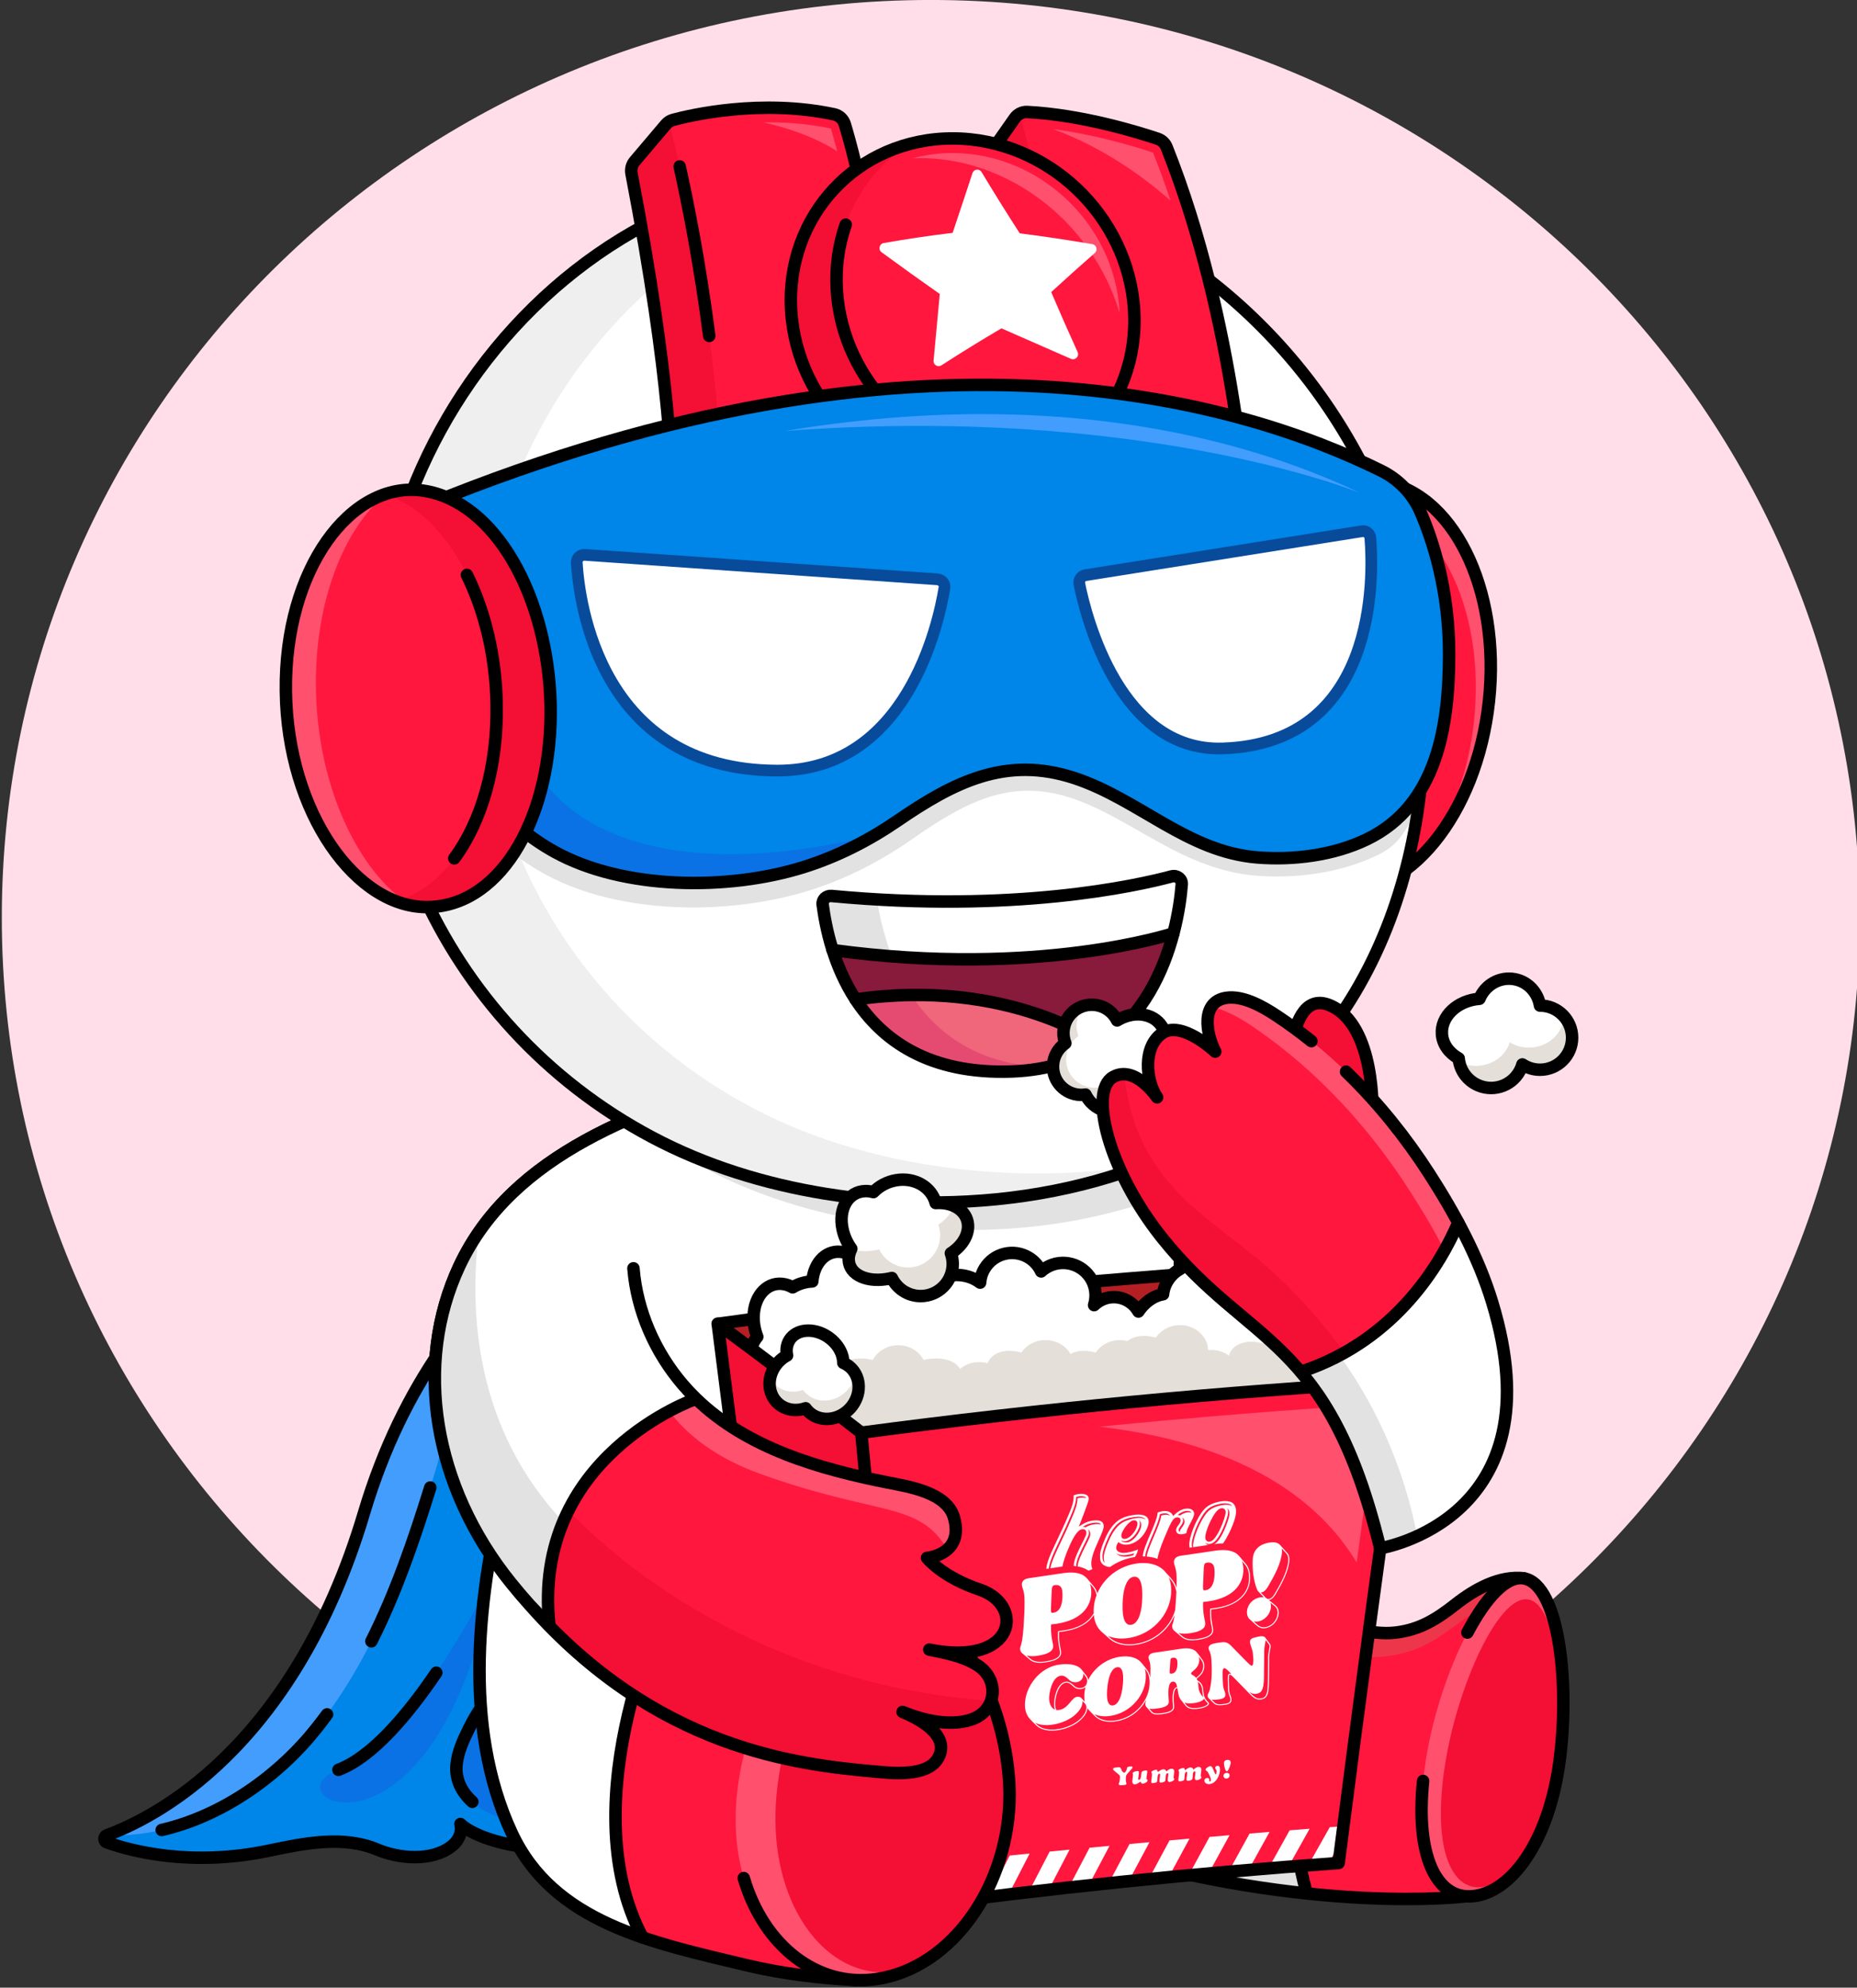 <?xml version="1.0" encoding="utf-8"?>
<!-- Generator: Adobe Illustrator 15.1.0, SVG Export Plug-In . SVG Version: 6.00 Build 0)  -->
<!DOCTYPE svg PUBLIC "-//W3C//DTD SVG 1.1//EN" "http://www.w3.org/Graphics/SVG/1.1/DTD/svg11.dtd">
<svg version="1.1" id="Layer_1" xmlns="http://www.w3.org/2000/svg" xmlns:xlink="http://www.w3.org/1999/xlink" x="0px" y="0px"
	 width="584px" height="625px" viewBox="0 0 584 625" enable-background="new 0 0 584 625" xml:space="preserve">
<rect x="0" y="0" width="584" height="625" fill="#333333" stroke="none"/>
<g>
	<g>
		<path fill="#FFDEE9" d="M584.857,288.557c0,159.371-130.797,288.566-292.144,288.566c-161.346,0-292.143-129.195-292.143-288.566
			c0-159.37,130.797-288.566,292.143-288.566C454.061-0.009,584.857,129.188,584.857,288.557"/>
		
			<path fill="none" stroke="#000000" stroke-width="3.921" stroke-linecap="round" stroke-linejoin="round" stroke-miterlimit="10" d="
			M172.79,511.223l-6.204-6.556c0.014,0.016,0.027,0.03,0.04,0.045c-2.053-2.283-4.034-4.605-5.932-6.963
			c-24.542-30.384-30.701-68.7-16.245-99.622c16.751-35.814,58.123-49.558,93.13-60.355c2.439-0.761,5.241-1.758,7.79-1.188
			c-0.396,1.345-1.789,1.916-3.087,2.628c-20.536,11.21-42.956,28.705-43.256,54.308c-0.18,15.266,5.807,30.3,15.685,41.838
			c1.291,1.507,2.639,2.938,4.037,4.302l-0.026,0.252C218.722,439.911,166.995,457.913,172.79,511.223z"/>
		<path fill="#0085E9" d="M201.138,372.629c0,0-62.146,20.794-86.659,103.065c-22.337,74.97-67.095,96.367-80.848,101.376
			c-1.057,0.385-1.068,1.877-0.01,2.256c7.143,2.559,26.144,7.819,50.919,2.611c11.223-2.359,23.438-4.833,34.071-0.363
			c6.64,2.792,17.18,3.979,23.606-1.197c2.052-1.652,3.246-4.287,2.577-6.828c0,0,8.904,9.972,46.086,8.16
			c0,0,14.624,6.751,42.596-2.808C261.448,569.344,196.278,537.86,201.138,372.629"/>
		<path fill="#429DFD" d="M136.825,462.836c-8.775,28.701-18.366,56.746-37.283,80.591C84.208,562.75,59.157,578.215,33.63,577.07
			c13.754-5.009,58.512-26.406,80.849-101.376c7.152-24.003,17.508-42.765,28.589-57.312
			C143.111,431.451,141.651,447.047,136.825,462.836"/>
		
			<path fill="none" stroke="#000000" stroke-width="3.921" stroke-linecap="round" stroke-linejoin="round" stroke-miterlimit="10" d="
			M201.138,372.629c0,0-62.146,20.794-86.659,103.065c-22.337,74.97-67.095,96.367-80.848,101.376
			c-1.057,0.385-1.068,1.877-0.01,2.256c7.143,2.559,26.144,7.819,50.919,2.611c11.223-2.359,23.438-4.833,34.071-0.363
			c6.64,2.792,17.18,3.979,23.606-1.197c2.052-1.652,3.246-4.287,2.577-6.828c0,0,8.904,9.972,46.086,8.16
			c0,0,14.624,6.751,42.596-2.808C261.448,569.344,196.278,537.86,201.138,372.629z"/>
		
			<path fill="none" stroke="#000000" stroke-width="3.921" stroke-linecap="round" stroke-linejoin="round" stroke-miterlimit="10" d="
			M102.854,539.081c-1.072,1.463-2.176,2.912-3.313,4.345c-11.848,14.933-29.499,27.561-48.689,32.001"/>
		<path fill="#0A72E4" d="M161.001,525.62c-0.051-0.06-4.479,4.591-4.716,4.863c-3.394,3.898-6.395,8.184-8.69,12.822
			c-1.792,3.623-3.656,7.535-4.021,11.661c-0.408,4.61,1.585,8.551,4.967,11.601c4.444,4.009,10.393,6.04,16.247,6.804
			c3.273,0.427,6.842,0.858,10.113,0.261c2.326-0.424,4.622-1.556,5.944-3.518c2.944-4.368,0.658-11.088-1.198-15.457
			c-2.263-5.325-5.441-10.148-8.579-14.984C167.93,534.834,164.701,530.055,161.001,525.62"/>
		
			<path fill="none" stroke="#000000" stroke-width="3.921" stroke-linecap="round" stroke-linejoin="round" stroke-miterlimit="10" d="
			M151.529,536.617c-1.461,2.139-2.785,4.37-3.933,6.689c-1.792,3.623-3.656,7.534-4.021,11.66
			c-0.408,4.61,1.585,8.551,4.967,11.601"/>
		<path fill="#0A72E4" d="M155.624,494.309c0,0-25.871,53.4-49.189,62.198C83.115,565.304,137.089,592.895,155.624,494.309"/>
		
			<path fill="none" stroke="#000000" stroke-width="3.921" stroke-linecap="round" stroke-linejoin="round" stroke-miterlimit="10" d="
			M135.314,467.736c-5.173,16.643-10.787,32.994-18.515,48.358"/>
		
			<path fill="none" stroke="#000000" stroke-width="3.921" stroke-linecap="round" stroke-linejoin="round" stroke-miterlimit="10" d="
			M137.211,525.969c-8.996,13.26-20.152,26.529-30.777,30.537"/>
		<path fill="#FFFFFF" d="M246.784,350.023c-11.91-0.13-25.794-0.775-35.934,5.047c-11.006,6.321-17.302,18.938-23.171,29.622
			c-13.8,25.125-21.822,53.121-28.625,80.818c-8.631,35.14-13.901,76.969,1.9,110.902c13.13,28.196,44.009,34.416,73.836,41.539
			c11.245,2.686,22.779,4.067,34.313,4.665c24.468-31.783,75.104-40.774,75.104-40.774c68.31,20.46,116.595,14.469,116.595,14.469
			l18.462-100.001c-7.645-0.969-15.487,3.407-21.548,8.182c-5.957,4.695-11.293,7.979-18.796,8.861
			c-15.889,1.869-39.345-12.776-43.07-18.772c4.402-115.159-43.352-144.908-43.352-144.908h-61.686
			c-13.204,0-26.438,0.229-39.607,0.36C249.771,350.049,248.294,350.041,246.784,350.023"/>
		<path fill="#E2E2E2" d="M396.043,486.839c-0.048,2.561-0.092,5.119-0.192,7.742c3.726,5.995,27.182,20.642,43.071,18.772
			c1.426-0.168,2.755-0.448,4.044-0.783v84.555c-19.972,0.041-55.3-2.266-98.758-15.282c0,0-13.347,2.38-29.641,8.982V486.839
			H396.043z"/>
		<path fill="#FF173E" d="M420.508,510.276c6.282,2.34,12.816,3.735,18.413,3.077c7.504-0.882,12.839-4.166,18.797-8.86
			c6.06-4.776,13.902-9.152,21.547-8.183l-18.463,100.002c0,0-19.465,2.127-49.856-0.988
			C399.971,556.092,412.659,524.653,420.508,510.276"/>
		<path fill="#EE364B" d="M438.921,513.354c7.503-0.883,12.839-4.166,18.796-8.861c6.061-4.774,13.903-9.15,21.547-8.182
			l-0.336,1.821c-5.421,2.632-10.623,5.699-15.642,9.031c-6.255,4.15-11.532,9.091-18.741,11.644
			c-9.519,3.371-19.042,2.67-28.175-0.087c1.426-3.245,2.847-6.08,4.138-8.443C426.79,512.616,433.324,514.012,438.921,513.354"/>
		<path fill="#FF173E" d="M210.462,501.774c0,0,26.74,25.333,63.964,35.252c0,0-6.349,37.4,1.843,77.587
			c-2.56,2.494-4.971,5.154-7.166,8.005c-25.504-1.323-42.758-6.287-66.152-13.196C175.25,564.771,210.462,501.774,210.462,501.774"
			/>
		
			<path fill="none" stroke="#000000" stroke-width="3.921" stroke-linecap="round" stroke-linejoin="round" stroke-miterlimit="10" d="
			M246.784,350.023c-11.91-0.13-25.794-0.775-35.934,5.047c-11.006,6.321-17.302,18.938-23.171,29.622
			c-13.8,25.125-21.822,53.121-28.625,80.818c-8.631,35.14-13.901,76.969,1.9,110.902c13.13,28.196,44.009,34.416,73.836,41.539
			c11.245,2.686,22.779,4.067,34.313,4.665c24.468-31.783,75.104-40.774,75.104-40.774c68.31,20.46,116.595,14.469,116.595,14.469
			l18.462-100.001c-7.645-0.969-15.487,3.407-21.548,8.182c-5.957,4.695-11.293,7.979-18.796,8.861
			c-15.889,1.869-39.345-12.776-43.07-18.772c4.402-115.159-43.352-144.908-43.352-144.908h-61.686
			c-13.204,0-26.438,0.229-39.607,0.36C249.771,350.049,248.294,350.041,246.784,350.023z"/>
		<path fill="#E2E2E2" d="M271.59,383.935c-18.581-3.192-36.907-9.137-53.599-18.543c-0.708-0.399-1.391-0.831-2.091-1.24
			c0.832-0.991,1.662-1.992,2.498-2.968c3.085-3.604,6.441-7.016,10.148-9.984c6.775-5.427,14.706-8.178,23.128-9.491
			c14.347-2.234,30.118-0.295,44.028-0.295h61.687c0,0,11.633,7.257,22.886,28.442C346.875,386.565,307.427,390.089,271.59,383.935"
			/>
		
			<path fill="none" stroke="#000000" stroke-width="3.921" stroke-linecap="round" stroke-linejoin="round" stroke-miterlimit="10" d="
			M410.945,595.324c-10.975-39.231,1.713-70.671,9.563-85.048"/>
		<path fill="#FF506E" d="M448.374,553.648c4.213-27.348,19.563-59.351,30.891-57.338c11.266,2.003,14.73,34.572,10.867,59.696
			c-3.96,25.165-16.084,39.884-27.775,40.298C450.684,596.721,444.088,580.944,448.374,553.648"/>
		<path fill="#B41F24" d="M225.712,416.256c15.272,11.268,30.322,22.686,45.148,34.246c56.375-7.479,113.229-12.88,170.449-16.151
			c-13.745-11.974-27.705-23.822-41.879-35.543C341.136,402.464,283.19,408.295,225.712,416.256"/>
		
			<path fill="none" stroke="#000000" stroke-width="3.921" stroke-linecap="round" stroke-linejoin="round" stroke-miterlimit="10" d="
			M225.712,416.256c57.478-7.961,115.424-13.792,173.718-17.448c14.174,11.721,28.134,23.57,41.879,35.543"/>
		<path fill="#F40F35" d="M454.415,555.095c3.813-24.744,16.881-53.827,26.214-52.147c9.281,1.671,11.747,31.036,8.25,53.768
			c-3.577,22.771-13.771,36.208-23.435,36.724C455.799,593.957,450.542,579.793,454.415,555.095"/>
		
			<path fill="none" stroke="#000000" stroke-width="3.921" stroke-linecap="round" stroke-linejoin="round" stroke-miterlimit="10" d="
			M461.468,513.362c5.706-10.831,12.236-18.04,17.797-17.052c11.266,2.003,14.73,34.572,10.867,59.695
			c-3.96,25.166-16.084,39.885-27.776,40.298c-10.731,0.383-17.173-12.924-14.809-36.29"/>
		
			<path fill="none" stroke="#000000" stroke-width="3.921" stroke-linecap="round" stroke-linejoin="round" stroke-miterlimit="10" d="
			M202.073,609.212c-23.223-43.816,8.389-107.438,8.389-107.438"/>
		<path fill="#FFFFFF" d="M236.514,423.477c0.249-1.117,0.826-2.171,1.644-3.134c-0.788-2.005-1.218-4.223-1.154-6.48
			c0.191-6.729,4.629-11.208,9.912-10.002c0.823,0.188,1.613,0.517,2.368,0.939c1.789-1.106,3.918-1.759,6.173-1.864
			c0.528-6.246,4.799-10.301,9.853-9.146c0.823,0.188,1.613,0.516,2.368,0.938c2.221-1.372,4.955-2.093,7.816-1.866
			c5.937,0.471,10.308,4.84,10.323,10.022c0.068,0.013,0.132,0.03,0.2,0.043c1.619-1.101,3.58-1.531,5.68-1.052
			c0.823,0.188,1.613,0.516,2.368,0.938c2.221-1.372,4.955-2.093,7.815-1.866c2.455,0.194,4.634,1.063,6.356,2.371
			c0.113-1.559,0.585-3.112,1.46-4.535c2.917-4.747,9.128-6.23,13.875-3.313c1.747,1.074,3.048,2.596,3.854,4.326
			c0.313-0.284,0.64-0.558,0.993-0.808c4.621-3.259,11.009-2.154,14.268,2.467c1.907,2.704,2.308,6.01,1.396,8.942
			c1.602-1.554,3.773-2.521,6.182-2.521c3.327,0,6.223,1.827,7.75,4.529c0.199-0.291,0.392-0.587,0.611-0.865
			c2.069-2.624,4.646-4.176,7.148-4.572c0.339-3.363,2.459-6.392,5.423-7.976c-0.866-4.343,2.032-7.805,6.672-7.818
			c4.795-0.013,9.62,3.66,10.777,8.204c0.171,0.667,0.242,1.313,0.242,1.934c0.848,0.366,1.603,0.883,2.265,1.5
			c1.352-0.816,2.863-1.433,4.521-1.718c5.87-1.008,11.183,2.148,12.476,7.168c5.431-0.396,9.816,2.402,10.154,6.788
			c0.066,0.844-0.023,1.69-0.248,2.521c3.938,0.753,7.082,3.435,8.035,7.137c5.431-0.396,9.816,2.402,10.155,6.788
			c0.261,3.372-1.939,6.792-5.388,9.002c0.377,1.058,0.593,2.191,0.593,3.38c0,5.569-4.517,10.087-10.087,10.087
			c-3.99,0-7.429-2.323-9.064-5.685c-0.114,0.028-0.225,0.063-0.34,0.09c-3.136,0.714-6.035,0.611-8.315-0.136
			c-1.627,3.387-5.077,5.73-9.086,5.73c-3.988,0-7.428-2.323-9.063-5.685c-0.114,0.028-0.226,0.063-0.34,0.09
			c-5.938,1.351-11.012-0.224-12.659-3.566c-0.146,0.133-0.265,0.282-0.419,0.407c-2.729,2.217-6.266,2.769-9.387,1.79
			c-0.334,0.972-0.895,1.86-1.691,2.618c-2.453,2.327-6.494,2.776-10.384,1.493c-0.584,0.959-1.328,1.843-2.249,2.591
			c-4.324,3.513-10.678,2.854-14.189-1.47c-0.42-0.516-0.758-1.068-1.059-1.636c-2.446,1.431-5.787,1.587-9.036,0.515
			c-0.584,0.959-1.328,1.843-2.25,2.591c-2.635,2.141-6.023,2.725-9.063,1.881c-2.471,2.147-6.372,2.549-10.145,1.304
			c-0.584,0.96-1.328,1.842-2.25,2.591c-4.324,3.514-10.676,2.855-14.189-1.469c-1.423-1.752-2.134-3.837-2.218-5.93
			c-2.616,0.292-5.3-0.44-7.421-2.139c-0.297,1.188-0.871,2.287-1.818,3.187c-2.453,2.328-6.494,2.776-10.384,1.494
			c-0.584,0.96-1.328,1.842-2.249,2.591c-4.325,3.512-10.677,2.854-14.19-1.47c-2.515-3.097-2.881-7.229-1.304-10.618
			c-0.093-0.071-0.19-0.136-0.283-0.208c-5.567-4.365-7.337-10.313-4.174-13.583C238.11,429.811,235.766,426.835,236.514,423.477"/>
		<path fill="#E4DFD9" d="M421.773,447.832c-0.219,0.909-0.728,1.769-1.448,2.554c0.694,1.632,1.073,3.438,1.017,5.276
			c-0.168,5.481-4.08,9.129-8.736,8.147c-0.726-0.153-1.422-0.42-2.087-0.766c-1.577,0.9-3.454,1.433-5.44,1.519
			c-0.467,5.087-4.23,8.39-8.686,7.45c-0.725-0.153-1.422-0.42-2.087-0.766c-1.957,1.117-4.367,1.705-6.889,1.521
			c-5.233-0.383-9.085-3.941-9.099-8.163c-0.06-0.01-0.116-0.024-0.176-0.035c-1.428,0.897-3.156,1.248-5.007,0.857
			c-0.725-0.153-1.421-0.42-2.087-0.765c-1.957,1.117-4.367,1.704-6.888,1.52c-2.164-0.158-4.084-0.865-5.603-1.932
			c-0.101,1.27-0.516,2.536-1.287,3.695c-2.57,3.865-8.046,5.073-12.229,2.698c-1.54-0.875-2.688-2.115-3.398-3.524
			c-0.274,0.232-0.562,0.455-0.874,0.658c-4.073,2.654-9.704,1.755-12.576-2.009c-1.681-2.202-2.032-4.895-1.229-7.283
			c-1.412,1.265-3.327,2.054-5.45,2.054c-2.931,0-5.482-1.488-6.83-3.689c-0.176,0.236-0.344,0.478-0.538,0.706
			c-1.824,2.136-4.096,3.399-6.301,3.723c-0.298,2.739-2.167,5.206-4.779,6.497c0.764,3.535-1.792,6.356-5.882,6.367
			c-4.225,0.01-8.479-2.981-9.499-6.683c-0.15-0.543-0.213-1.068-0.213-1.575c-0.747-0.297-1.412-0.719-1.996-1.222
			c-1.191,0.665-2.524,1.168-3.984,1.399c-5.174,0.821-9.857-1.749-10.996-5.838c-4.786,0.323-8.652-1.956-8.95-5.528
			c-0.058-0.688,0.021-1.378,0.218-2.055c-3.471-0.612-6.241-2.796-7.082-5.813c-4.786,0.323-8.651-1.957-8.95-5.527
			c-0.23-2.747,1.709-5.532,4.749-7.332c-0.332-0.862-0.523-1.786-0.523-2.753c0-4.537,3.981-8.216,8.891-8.216
			c3.516,0,6.547,1.892,7.989,4.63c0.101-0.023,0.198-0.053,0.3-0.073c2.764-0.581,5.318-0.498,7.328,0.109
			c1.434-2.758,4.476-4.666,8.008-4.666c3.517,0,6.547,1.892,7.989,4.63c0.101-0.023,0.199-0.053,0.3-0.073
			c5.233-1.101,9.705,0.182,11.158,2.905c0.127-0.108,0.232-0.23,0.369-0.332c2.404-1.806,5.521-2.256,8.271-1.458
			c0.296-0.791,0.789-1.517,1.492-2.133c2.162-1.896,5.723-2.262,9.152-1.216c0.515-0.782,1.171-1.501,1.982-2.11
			c3.812-2.86,9.41-2.325,12.506,1.196c0.37,0.421,0.668,0.871,0.934,1.332c2.156-1.165,5.101-1.292,7.965-0.418
			c0.514-0.782,1.17-1.501,1.982-2.11c2.322-1.743,5.309-2.219,7.988-1.531c2.178-1.75,5.616-2.076,8.941-1.063
			c0.515-0.78,1.171-1.5,1.982-2.109c3.812-2.861,9.41-2.325,12.507,1.196c1.255,1.428,1.881,3.125,1.956,4.83
			c2.305-0.237,4.67,0.358,6.54,1.741c0.262-0.968,0.768-1.863,1.602-2.595c2.162-1.896,5.724-2.263,9.153-1.217
			c0.514-0.781,1.17-1.5,1.981-2.11c3.813-2.861,9.411-2.325,12.507,1.197c2.218,2.521,2.539,5.888,1.149,8.648
			c0.082,0.058,0.168,0.11,0.25,0.169c4.906,3.556,6.466,8.399,3.678,11.063C420.367,442.674,422.434,445.098,421.773,447.832"/>
		<path fill="#F40F35" d="M225.712,416.256c6.602,51.392,12.925,102.808,18.969,154.245c13.469,9.662,26.757,19.45,39.863,29.358
			c-4.339-49.799-8.9-99.585-13.684-149.357C256.034,438.941,240.984,427.523,225.712,416.256"/>
		<path fill="#FF173E" d="M270.86,450.503c4.784,49.771,9.345,99.558,13.684,149.355c45.157-6.119,90.661-10.81,136.443-14.045
			c6.463-50.515,13.237-101.004,20.322-151.464C384.089,437.622,327.234,443.022,270.86,450.503"/>
		
			<path fill="none" stroke="#000000" stroke-width="3.921" stroke-linecap="round" stroke-linejoin="round" stroke-miterlimit="10" d="
			M441.31,434.35c-57.22,3.273-114.076,8.673-170.449,16.153"/>
	</g>
	<g>
		<defs>
			<path id="SVGID_1_" d="M270.86,450.503c4.784,49.772,9.346,99.558,13.685,149.355c45.156-6.119,90.66-10.811,136.442-14.044
				c6.463-50.516,13.237-101.005,20.322-151.466C384.089,437.623,327.234,443.023,270.86,450.503"/>
		</defs>
		<clipPath id="SVGID_2_">
			<use xlink:href="#SVGID_1_"  overflow="visible"/>
		</clipPath>
		<path clip-path="url(#SVGID_2_)" fill="#FFFFFF" d="M499.9,579.819c2.096-0.12,4.192-0.237,6.289-0.354
			c2.256-3.693,4.522-7.385,6.799-11.075c-2.107,0.112-4.214,0.228-6.321,0.344C504.401,572.427,502.145,576.122,499.9,579.819"/>
		<path clip-path="url(#SVGID_2_)" fill="#FFFFFF" d="M487.301,580.555c2.095-0.126,4.189-0.25,6.286-0.372
			c2.235-3.7,4.479-7.398,6.735-11.095c-2.105,0.119-4.212,0.239-6.317,0.361C491.76,573.149,489.524,576.852,487.301,580.555"/>
		<path clip-path="url(#SVGID_2_)" fill="#FFFFFF" d="M474.709,581.327c2.094-0.132,4.188-0.262,6.282-0.391
			c2.214-3.706,4.438-7.411,6.673-11.114c-2.105,0.126-4.21,0.253-6.314,0.381C479.126,573.91,476.912,577.618,474.709,581.327"/>
		<path clip-path="url(#SVGID_2_)" fill="#FFFFFF" d="M462.124,582.139c2.094-0.138,4.186-0.274,6.279-0.409
			c2.192-3.713,4.396-7.424,6.609-11.134c-2.104,0.133-4.208,0.267-6.312,0.4C466.498,574.709,464.307,578.423,462.124,582.139"/>
		<path clip-path="url(#SVGID_2_)" fill="#FFFFFF" d="M449.548,582.988c2.091-0.145,4.183-0.287,6.274-0.429
			c2.171-3.719,4.354-7.436,6.545-11.151c-2.102,0.138-4.204,0.276-6.306,0.419C453.879,575.546,451.708,579.266,449.548,582.988"/>
		<path clip-path="url(#SVGID_2_)" fill="#FFFFFF" d="M436.979,583.875c2.09-0.151,4.18-0.301,6.271-0.447
			c2.15-3.725,4.312-7.449,6.482-11.17c-2.102,0.144-4.202,0.29-6.304,0.437C441.268,576.421,439.117,580.146,436.979,583.875"/>
		<path clip-path="url(#SVGID_2_)" fill="#FFFFFF" d="M424.417,584.799c2.089-0.156,4.178-0.312,6.267-0.466
			c2.129-3.73,4.269-7.46,6.418-11.188c-2.1,0.15-4.199,0.303-6.299,0.457C428.664,577.332,426.535,581.065,424.417,584.799"/>
		<path clip-path="url(#SVGID_2_)" fill="#FFFFFF" d="M411.863,585.762c2.087-0.163,4.175-0.325,6.264-0.485
			c2.107-3.737,4.226-7.472,6.354-11.207c-2.098,0.157-4.196,0.316-6.294,0.477C416.067,578.282,413.961,582.021,411.863,585.762"/>
		<path clip-path="url(#SVGID_2_)" fill="#FFFFFF" d="M399.318,586.761c2.086-0.169,4.172-0.337,6.259-0.504
			c2.086-3.743,4.183-7.483,6.29-11.225c-2.097,0.164-4.194,0.329-6.29,0.495C403.48,579.271,401.395,583.016,399.318,586.761"/>
		<path clip-path="url(#SVGID_2_)" fill="#FFFFFF" d="M386.781,587.799c2.085-0.176,4.169-0.351,6.255-0.522
			c2.065-3.749,4.141-7.496,6.227-11.243c-2.097,0.17-4.191,0.341-6.286,0.515C390.9,580.297,388.835,584.047,386.781,587.799"/>
		<path clip-path="url(#SVGID_2_)" fill="#FFFFFF" d="M374.253,588.873c2.083-0.182,4.167-0.361,6.25-0.541
			c2.044-3.755,4.099-7.508,6.163-11.261c-2.094,0.176-4.188,0.354-6.282,0.533C378.329,581.359,376.286,585.115,374.253,588.873"/>
		<path clip-path="url(#SVGID_2_)" fill="#FFFFFF" d="M361.733,589.986c2.082-0.188,4.164-0.375,6.246-0.561
			c2.021-3.76,4.055-7.519,6.099-11.278c-2.093,0.184-4.186,0.366-6.278,0.553C365.768,582.461,363.745,586.223,361.733,589.986"/>
		<path clip-path="url(#SVGID_2_)" fill="#FFFFFF" d="M349.223,591.136c2.08-0.193,4.161-0.387,6.242-0.578
			c2.001-3.767,4.012-7.531,6.033-11.296c-2.091,0.189-4.183,0.379-6.273,0.571C353.213,583.599,351.213,587.367,349.223,591.136"/>
		<path clip-path="url(#SVGID_2_)" fill="#FFFFFF" d="M336.721,592.323c2.079-0.201,4.158-0.4,6.237-0.597
			c1.979-3.772,3.97-7.543,5.97-11.313c-2.09,0.195-4.18,0.392-6.27,0.589C340.669,584.775,338.689,588.548,336.721,592.323"/>
		<path clip-path="url(#SVGID_2_)" fill="#FFFFFF" d="M324.228,593.548c2.077-0.207,4.155-0.412,6.233-0.616
			c1.958-3.776,3.926-7.554,5.906-11.328c-2.09,0.2-4.178,0.403-6.266,0.607C328.133,585.989,326.175,589.769,324.228,593.548"/>
		<path clip-path="url(#SVGID_2_)" fill="#FFFFFF" d="M311.744,594.811c2.076-0.214,4.152-0.426,6.228-0.635
			c1.938-3.783,3.885-7.564,5.843-11.346c-2.088,0.208-4.175,0.416-6.262,0.627C315.606,587.24,313.67,591.024,311.744,594.811"/>
		<path clip-path="url(#SVGID_2_)" fill="#FFFFFF" d="M299.27,596.109c2.074-0.219,4.148-0.437,6.224-0.652
			c1.915-3.788,3.841-7.576,5.776-11.362c-2.085,0.214-4.17,0.429-6.255,0.645C303.089,588.528,301.174,592.318,299.27,596.109"/>
		<path clip-path="url(#SVGID_2_)" fill="#FFFFFF" d="M286.806,597.446c2.073-0.225,4.145-0.45,6.219-0.672
			c1.893-3.794,3.797-7.586,5.712-11.377c-2.084,0.219-4.167,0.44-6.251,0.663C290.582,589.855,288.688,593.65,286.806,597.446"/>
		<path clip-path="url(#SVGID_2_)" fill="#FFFFFF" d="M274.351,598.82c2.071-0.231,4.142-0.462,6.214-0.689
			c1.872-3.801,3.754-7.598,5.648-11.395c-2.083,0.227-4.165,0.453-6.246,0.683C278.083,591.219,276.211,595.019,274.351,598.82"/>
		<path clip-path="url(#SVGID_2_)" fill="#FFFFFF" d="M261.906,600.231c2.069-0.237,4.139-0.474,6.209-0.708
			c1.85-3.805,3.711-7.607,5.583-11.41c-2.081,0.232-4.161,0.466-6.241,0.701C265.596,592.619,263.746,596.426,261.906,600.231"/>
		<path clip-path="url(#SVGID_2_)" fill="#FFFFFF" d="M249.471,601.68c2.068-0.243,4.135-0.485,6.204-0.727
			c1.829-3.81,3.668-7.618,5.518-11.426c-2.079,0.239-4.157,0.479-6.236,0.72C253.118,594.057,251.289,597.868,249.471,601.68"/>
		<path clip-path="url(#SVGID_2_)" fill="#FFFFFF" d="M237.046,603.166c2.066-0.25,4.132-0.499,6.199-0.746
			c1.807-3.815,3.625-7.628,5.453-11.44c-2.077,0.244-4.154,0.49-6.23,0.738C240.65,595.532,238.843,599.349,237.046,603.166"/>
		<path clip-path="url(#SVGID_2_)" fill="#FFFFFF" d="M224.632,604.688c2.064-0.257,4.128-0.511,6.193-0.765
			c1.786-3.819,3.582-7.638,5.389-11.455c-2.075,0.251-4.15,0.503-6.225,0.757C228.192,597.045,226.407,600.866,224.632,604.688"/>
	</g>
	<g>
		
			<path fill="none" stroke="#000000" stroke-width="3.921" stroke-linecap="round" stroke-linejoin="round" stroke-miterlimit="10" d="
			M284.544,599.858c45.157-6.118,90.661-10.811,136.442-14.045c6.464-50.515,13.238-101.004,20.323-151.464"/>
		
			<path fill="none" stroke="#000000" stroke-width="3.921" stroke-linecap="round" stroke-linejoin="round" stroke-miterlimit="10" d="
			M225.712,416.256c6.602,51.392,12.925,102.808,18.969,154.245c13.469,9.662,26.757,19.45,39.863,29.358
			c-4.339-49.799-8.9-99.585-13.684-149.357C256.034,438.941,240.984,427.523,225.712,416.256z"/>
		<path fill="#FF506E" d="M231.357,572.555c-0.3-31.192,20.652-70.485,44.469-71.307c23.685-0.819,41.385,34.055,41.674,62.707
			c0.108,28.725-17.93,54.74-41.7,58.328C252.072,625.87,231.49,603.709,231.357,572.555"/>
		<path fill="#F40F35" d="M243.87,572.438c-0.313-29.675,17.522-67.019,37.875-67.758c20.242-0.735,35.433,32.476,35.732,59.734
			c0.146,27.328-15.225,52.046-35.533,55.416C261.672,623.198,244.041,602.077,243.87,572.438"/>
		
			<path fill="none" stroke="#000000" stroke-width="3.921" stroke-linecap="round" stroke-linejoin="round" stroke-miterlimit="10" d="
			M253.779,513.025c6.59-7.017,14.161-11.505,22.046-11.778c23.686-0.818,41.385,34.056,41.675,62.708
			c0.108,28.724-17.93,54.741-41.7,58.329c-18.83,2.845-35.68-10.524-41.899-31.735"/>
		<path fill="#FF173E" d="M172.79,511.223c-5.795-53.31,45.932-71.312,45.932-71.312l0.026-0.252c0.037,0.036,0.072,0.075,0.11,0.11
			c16.09,15.635,38.907,22.153,60.473,26.425c6.476,1.281,18.446,3.087,20.678,11.004c3.309,11.7-8.47,12.666-8.47,12.666
			s4.678,5.988,16.533,9.969c14.4,4.834,11.377,24.396-15.832,18.881c5.139,1.042,10.681,2.056,15.17,4.921
			c7.068,4.509,6.078,14.339-1.9,17.045c-6.758,2.291-15.284,0.258-21.668-2.385c4.483,1.856,15.291,7.14,11.212,14.47
			c-3.392,6.095-14.635,4.764-19.976,4.287c-23.239-2.071-64.149-6.674-102.345-45.786L172.79,511.223z"/>
		<path fill="#FFFFFF" d="M237.579,337.771c-35.007,10.798-76.379,24.541-93.13,60.355c-14.456,30.922-8.297,69.238,16.244,99.622
			c3.737,4.639,7.79,9.151,12.097,13.474c-5.795-53.31,45.932-71.313,45.932-71.313c-12.097-12.318-19.887-29.227-19.697-46.391
			c0.301-25.603,22.721-43.098,43.256-54.308c1.299-0.713,2.692-1.283,3.088-2.628C242.82,336.013,240.017,337.011,237.579,337.771"
			/>
		<path fill="#E2E2E2" d="M144.448,398.127c1.782-3.809,3.857-7.354,6.159-10.688c-3.141,25.325-1.125,61.792,26.539,91.086
			c-3.779,9.005-5.758,19.811-4.357,32.697c-4.306-4.321-8.36-8.835-12.096-13.474C136.151,467.365,129.992,429.049,144.448,398.127
			"/>
		<path fill="#F40F35" d="M178.766,474.98c12.458,13.108,57.4,54.458,132.858,59.87c-0.896,2.547-2.942,4.754-6.114,5.828
			c-6.758,2.292-15.284,0.259-21.668-2.384c4.483,1.856,15.292,7.14,11.212,14.469c-3.392,6.096-14.635,4.765-19.975,4.288
			c-23.24-2.071-64.15-6.674-102.346-45.786l0.057-0.043C171.2,496.599,173.954,484.647,178.766,474.98"/>
		<path fill="#FF506E" d="M239.084,463.446c-14.105-5.086-23.025-12.283-28.653-19.727c4.917-2.629,8.29-3.809,8.29-3.809
			c4.576,4.654,9.753,8.66,15.358,11.764c13.933,7.727,29.751,11.447,45.252,14.519c6.475,1.282,18.445,3.087,20.677,11.004
			c1.447,5.116,0.011,8.18-2.066,10.008C288.893,471.91,276.255,476.85,239.084,463.446"/>
		
			<path fill="none" stroke="#000000" stroke-width="3.921" stroke-linecap="round" stroke-linejoin="round" stroke-miterlimit="10" d="
			M245.369,336.584c-2.549-0.57-5.352,0.427-7.79,1.187c-35.007,10.799-76.379,24.542-93.13,60.356
			c-14.456,30.922-8.297,69.238,16.244,99.622c3.737,4.64,7.79,9.151,12.097,13.474l-6.204-6.555
			c39.883,45.236,84.001,50.199,108.492,52.384c5.341,0.476,16.584,1.807,19.976-4.287c4.079-7.329-6.729-12.614-11.212-14.469
			c6.384,2.642,14.91,4.675,21.668,2.384c7.978-2.705,8.969-12.535,1.901-17.045c-4.49-2.865-10.032-3.879-15.171-4.921
			c27.208,5.515,30.232-14.046,15.832-18.88c-11.854-3.98-16.534-9.97-16.534-9.97s11.78-0.966,8.471-12.667
			c-2.232-7.917-14.202-9.722-20.678-11.004c-21.566-4.271-44.383-10.79-60.474-26.424c-1.437-1.396-2.821-2.866-4.146-4.413
			c-8.734-10.202-14.426-23.136-15.503-36.547"/>
		<path fill="#F7D878" d="M425.084,429.404c-0.953-3.703-4.098-6.386-8.035-7.138c0.224-0.829,0.313-1.677,0.248-2.521
			c-0.339-4.385-4.725-7.185-10.155-6.788c-1.292-5.02-6.604-8.175-12.475-7.167c-1.657,0.284-3.169,0.901-4.521,1.718
			c-0.663-0.618-1.417-1.135-2.264-1.5c-0.001-0.622-0.072-1.267-0.242-1.935c-1.158-4.544-5.983-8.217-10.778-8.203
			c-2.549,0.007-4.54,1.078-5.701,2.741c-0.622-4.157,2.209-7.424,6.709-7.438c4.794-0.013,9.619,3.659,10.777,8.204
			c0.17,0.667,0.241,1.313,0.241,1.935c0.847,0.364,1.602,0.882,2.265,1.5c1.352-0.817,2.863-1.435,4.521-1.719
			c5.87-1.008,11.184,2.147,12.476,7.168c5.431-0.396,9.816,2.402,10.155,6.788c0.065,0.844-0.024,1.691-0.249,2.522
			c3.939,0.751,7.082,3.433,8.036,7.136c5.43-0.396,9.815,2.402,10.153,6.788c0.117,1.509-0.28,3.022-1.041,4.438
			C434.713,431.699,430.404,429.016,425.084,429.404"/>
		<path fill="#FF506E" d="M345.729,448.616c29.24-2.91,58.569-5.284,87.774-7.061c-2.313,16.542-4.587,33.159-6.844,49.789
			C415.883,473.332,393.218,454.165,345.729,448.616"/>
		
			<path fill="none" stroke="#000000" stroke-width="3.921" stroke-linecap="round" stroke-linejoin="round" stroke-miterlimit="10" d="
			M236.514,423.477c0.249-1.117,0.826-2.171,1.644-3.134c-0.788-2.005-1.218-4.223-1.154-6.48
			c0.191-6.729,4.629-11.208,9.912-10.002c0.823,0.188,1.613,0.517,2.368,0.939c1.789-1.106,3.918-1.759,6.173-1.864
			c0.528-6.246,4.799-10.301,9.853-9.146c0.823,0.188,1.613,0.516,2.368,0.938c2.221-1.372,4.955-2.093,7.816-1.866
			c5.937,0.471,10.308,4.84,10.323,10.022c0.068,0.013,0.132,0.03,0.2,0.043c1.619-1.101,3.58-1.531,5.68-1.052
			c0.823,0.188,1.613,0.516,2.368,0.938c2.221-1.372,4.955-2.093,7.815-1.866c2.455,0.194,4.634,1.063,6.356,2.371
			c0.113-1.559,0.585-3.112,1.46-4.535c2.917-4.747,9.128-6.23,13.875-3.313c1.747,1.074,3.048,2.596,3.854,4.326
			c0.313-0.284,0.64-0.558,0.993-0.808c4.621-3.259,11.009-2.154,14.268,2.467c1.907,2.704,2.308,6.01,1.396,8.942
			c1.602-1.554,3.773-2.521,6.182-2.521c3.327,0,6.223,1.827,7.75,4.529c0.199-0.291,0.392-0.587,0.611-0.865
			c2.069-2.624,4.646-4.176,7.148-4.572c0.339-3.363,2.459-6.392,5.423-7.976c-0.866-4.343,2.032-7.805,6.672-7.818
			c4.795-0.013,9.62,3.66,10.777,8.204c0.171,0.667,0.242,1.313,0.242,1.934"/>
		<path fill="#FF173E" d="M384.981,210.985c3.86-35.584,25.63-62.292,48.624-59.653c22.995,2.638,38.506,33.624,34.646,69.209
			c-3.859,35.584-25.63,62.292-48.624,59.653C396.633,277.555,381.121,246.57,384.981,210.985"/>
		<path fill="#FF506E" d="M428.893,157.713c-11.229-1.288-22.16,4.434-30.861,14.758c9.261-14.279,22.207-22.674,35.574-21.14
			c22.994,2.639,38.506,33.625,34.646,69.21c-1.974,18.207-8.645,34.077-17.762,44.894c6.67-10.284,11.435-23.614,13.05-38.513
			C467.398,191.338,451.888,160.352,428.893,157.713"/>
		
			<path fill="none" stroke="#000000" stroke-width="3.921" stroke-linecap="round" stroke-linejoin="round" stroke-miterlimit="10" d="
			M384.981,210.985c3.86-35.584,25.63-62.292,48.624-59.653c22.995,2.638,38.506,33.624,34.646,69.209
			c-3.859,35.584-25.63,62.292-48.624,59.653C396.633,277.555,381.121,246.57,384.981,210.985z"/>
		<path fill="#FFFFFF" d="M210.716,66.877c38.706-17.764,83.801-19.412,124.447-4.123c51.925,19.53,92.046,63.618,106.564,117.815
			c15.107,56.389,2.916,127.664-44.693,164.895c-38.156,29.839-90.815,37.457-137.468,29.895
			c-18.943-3.071-37.627-8.791-54.645-17.845c-66.31-35.273-100.764-111.593-81.108-185.519
			C135.941,126.38,168.189,86.394,210.716,66.877"/>
		<path fill="#E2E2E2" d="M445.509,255.848c-4.038,5.221-4.958,9.393-11.806,12.792c-11.289,5.603-23.237,6.881-31.274,6.966h-0.002
			c-2.189,0.023-4.4-0.039-6.572-0.185c-14.719-0.99-26.42-7.677-37.735-14.143c-7.277-4.157-14.15-8.085-21.673-10.489
			c-4.665-1.491-9.07-2.193-13.471-2.146c-12.169,0.128-22.866,5.934-36.181,15.259c-9.978,6.989-20.486,12.295-31.23,15.768
			c-11.041,3.573-23.598,5.532-36.313,5.667c-18.011,0.19-34.817-3.416-47.323-10.152c-33.52-18.058-46.027-55.947-46.822-88.18
			c43.056-19.443,110.223-31.95,185.697-31.95c47.942,0,92.526,5.05,129.716,13.715c1.73,4.763,3.284,9.608,4.607,14.546
			C451.212,206.03,448.604,231.47,445.509,255.848"/>
		<g opacity="0.55">
			<g>
				<defs>
					<rect id="SVGID_3_" x="118.316" y="52.328" width="241.754" height="325.752"/>
				</defs>
				<clipPath id="SVGID_4_">
					<use xlink:href="#SVGID_3_"  overflow="visible"/>
				</clipPath>
				<path clip-path="url(#SVGID_4_)" fill="#E2E2E2" d="M123.813,171.995c12.128-45.615,44.376-85.6,86.903-105.118
					c24.22-11.115,50.941-15.919,77.509-14.213c-15.394,2.085-30.463,6.319-44.671,12.682
					c-42.527,19.044-74.775,58.059-86.903,102.567c-19.656,72.133,14.798,146.601,81.108,181.019
					c17.018,8.833,35.702,14.414,54.645,17.41c21.939,3.471,45.205,3.663,67.667-0.132c-31.691,12.249-67.59,14.483-100.503,9.147
					c-18.944-3.07-37.628-8.791-54.645-17.844C138.612,322.24,104.157,245.921,123.813,171.995"/>
			</g>
		</g>
		
			<path fill="none" stroke="#000000" stroke-width="3.839" stroke-linecap="round" stroke-linejoin="round" stroke-miterlimit="10" d="
			M210.716,66.877c38.706-17.764,83.801-19.412,124.447-4.123c51.925,19.53,92.046,63.618,106.564,117.815
			c15.107,56.389,2.916,127.664-44.693,164.895c-38.156,29.839-90.815,37.457-137.468,29.895
			c-18.943-3.071-37.627-8.791-54.645-17.845c-66.31-35.273-100.764-111.593-81.108-185.519
			C135.941,126.38,168.189,86.394,210.716,66.877z"/>
		<path fill="#FF173E" d="M199.597,50.714l9.798-11.563c0.605-0.715,1.405-1.224,2.31-1.466c5.666-1.517,27.66-6.636,50.614-1.742
			c1.614,0.344,2.901,1.566,3.376,3.146c2.991,9.934,13.54,48.815,18.103,116.398c0.164,2.44-1.623,4.584-4.052,4.867l-63.264,7.36
			c-2.79,0.324-5.214-1.898-5.119-4.704c0.394-11.61-0.298-43.48-12.767-108.448C198.333,53.197,198.699,51.774,199.597,50.714"/>
		<path fill="#F40F35" d="M210.302,38.079c0,0,15.772,57.276,17.526,128.314l-16.826,1.957c0,0,4.104-28.593-12.825-115.96
			L210.302,38.079z"/>
		
			<path fill="none" stroke="#000000" stroke-width="3.921" stroke-linecap="round" stroke-linejoin="round" stroke-miterlimit="10" d="
			M199.597,50.714l9.798-11.563c0.605-0.715,1.405-1.224,2.31-1.466c5.666-1.517,27.66-6.636,50.614-1.742
			c1.614,0.344,2.901,1.566,3.376,3.146c2.991,9.934,13.54,48.815,18.103,116.398c0.164,2.44-1.623,4.584-4.052,4.867l-63.264,7.36
			c-2.79,0.324-5.214-1.898-5.119-4.704c0.394-11.61-0.298-43.48-12.767-108.448C198.333,53.197,198.699,51.774,199.597,50.714z"/>
		<path fill="#FF173E" d="M392.276,164.179c0,0-3.313-62.535-25.383-117.886c-0.502-1.258-1.532-2.226-2.814-2.657
			c-5.905-1.986-23.767-7.546-41.032-8.422c-1.557-0.079-3.04,0.678-3.936,1.955l-5.017,7.152c-0.749,1.069-1.01,2.398-0.715,3.669
			c2.842,12.248,17.711,78.081,16.98,111.519c-0.056,2.569,2.016,4.67,4.587,4.67H392.276z"/>
		<path fill="#F40F35" d="M320.548,35.121c0,0,18.783,67.901,19.989,129.058h-10.399c2.684-34.697-17.223-118.175-17.223-118.175
			L320.548,35.121z"/>
		
			<path fill="none" stroke="#000000" stroke-width="3.921" stroke-linecap="round" stroke-linejoin="round" stroke-miterlimit="10" d="
			M392.276,164.179c0,0-3.313-62.535-25.383-117.886c-0.502-1.258-1.532-2.226-2.814-2.657c-5.905-1.986-23.767-7.546-41.032-8.422
			c-1.557-0.079-3.04,0.678-3.936,1.955l-5.017,7.152c-0.749,1.069-1.01,2.398-0.715,3.669
			c2.842,12.248,17.711,78.081,16.98,111.519c-0.056,2.569,2.016,4.67,4.587,4.67H392.276"/>
		<path fill="#FF173E" d="M299.537,43.532c29.783-0.001,55.36,24.206,57.127,54.067c1.768,29.862-20.944,54.07-50.727,54.071
			c-29.783,0.001-55.36-24.205-57.127-54.067C247.042,67.742,269.754,43.533,299.537,43.532"/>
		<path fill="#F40F35" d="M285.658,45.381c-14.57,9.576-23.633,26.48-22.493,45.751c1.768,29.862,27.344,54.069,57.128,54.067
			c4.84,0,9.487-0.649,13.879-1.848c-8.008,5.263-17.672,8.32-28.234,8.32c-29.784,0.001-55.36-24.206-57.128-54.067
			C247.329,72.594,263.024,51.56,285.658,45.381"/>
		
			<path fill="none" stroke="#000000" stroke-width="3.921" stroke-linecap="round" stroke-linejoin="round" stroke-miterlimit="10" d="
			M265.97,70.625c-2.216,6.323-3.234,13.247-2.804,20.507c0.861,14.552,7.377,27.762,17.278,37.481"/>
		
			<path fill="none" stroke="#000000" stroke-width="3.921" stroke-linecap="round" stroke-linejoin="round" stroke-miterlimit="10" d="
			M299.537,43.532c29.783-0.001,55.36,24.206,57.127,54.067c1.768,29.862-20.944,54.07-50.727,54.071
			c-29.783,0.001-55.36-24.205-57.127-54.067C247.042,67.742,269.754,43.533,299.537,43.532z"/>
		<path fill="#0085E9" d="M429.873,263.913c-10.545,5.097-23.192,6.585-34.375,5.714c-22.028-1.716-37.255-18.222-57.496-24.929
			c-21.719-7.196-38.158,1.339-55.832,13.444c-9.092,6.227-19.031,11.265-29.546,14.545c-23.65,7.378-56.518,7.145-78.178-4.824
			c-31.869-17.609-43.827-56.861-42.199-90.574c0.072-1.475,1.99-18.507,1.99-18.507c155.516-63.512,256.237-32.429,300.121-10.765
			c5.551,2.741,9.908,7.298,12.339,12.893c3.939,9.065,9.027,24.65,9.027,44.676C455.726,227.75,452.166,253.137,429.873,263.913"/>
		<path fill="#0A72E4" d="M134.238,158.782c1.047-0.428,2.082-0.834,3.125-1.253c12.986,9.318,32.679,32.172,31.548,84.778
			c0,0,18.334,41.402,106.239,20.3c-7.11,4.185-14.656,7.625-22.525,10.08c-23.651,7.378-56.518,7.145-78.179-4.824
			c-31.868-17.609-43.827-56.861-42.198-90.575C132.319,175.814,134.238,158.782,134.238,158.782"/>
		
			<path fill="none" stroke="#000000" stroke-width="3.921" stroke-linecap="round" stroke-linejoin="round" stroke-miterlimit="10" d="
			M429.873,263.913c-10.545,5.097-23.192,6.585-34.375,5.714c-22.028-1.716-37.255-18.222-57.496-24.929
			c-21.719-7.196-38.158,1.339-55.832,13.444c-9.092,6.227-19.031,11.265-29.546,14.545c-23.65,7.378-56.518,7.145-78.178-4.824
			c-31.869-17.609-43.827-56.861-42.199-90.574c0.072-1.475,1.99-18.507,1.99-18.507c155.516-63.512,256.237-32.429,300.121-10.765
			c5.551,2.741,9.908,7.298,12.339,12.893c3.939,9.065,9.027,24.65,9.027,44.676C455.726,227.75,452.166,253.137,429.873,263.913z"
			/>
		<path fill="#F0667B" d="M346.222,328.458c0,0-29.086-21.185-77.153-14.188c8.211,12.567,22.88,23.679,49.377,22.643
			C330.037,336.443,339.116,333.221,346.222,328.458"/>
		<path fill="#E54B71" d="M328.924,335.602c-3.25,0.69-6.718,1.159-10.478,1.312c-26.497,1.036-41.166-10.074-49.377-22.644
			c6.157-0.896,11.998-1.324,17.511-1.398C294.203,324.553,307.064,334.754,328.924,335.602"/>
		<path fill="#881A3C" d="M261.853,298.738c1.547,4.924,3.837,10.35,7.216,15.533c48.067-6.997,77.153,14.188,77.153,14.188
			c13.375-8.941,19.754-23.356,22.802-34.985C369.023,293.474,326.736,307.581,261.853,298.738"/>
		<path fill="#FFFFFF" d="M261.489,281.731c-1.626-0.146-2.984,1.166-2.779,2.705c0.426,3.142,1.247,8.357,3.126,14.301h0.016
			c64.884,8.844,107.171-5.264,107.171-5.264c1.689-6.446,2.369-12.066,2.622-15.402c0.126-1.669-1.501-2.948-3.19-2.495
			C357.308,278.558,318.936,287.142,261.489,281.731"/>
		<path fill="#E2E2E2" d="M261.489,281.731c4.883,0.46,9.614,0.81,14.216,1.08c0.451,2.52,1.031,5.368,1.758,8.279
			c0.339,1.398,0.724,2.853,1.178,4.363c-0.454-1.51-0.839-2.965-1.178-4.363c0.402,1.608,0.848,3.231,1.343,4.829
			c-0.047-0.154-0.104-0.313-0.149-0.466c0.045,0.153,0.102,0.313,0.149,0.466c0.127,0.412,0.258,0.821,0.392,1.229
			c0.383,1.174,0.79,2.362,1.251,3.571c-5.968-0.462-12.166-1.105-18.597-1.982h-0.016c-1.879-5.944-2.7-11.159-3.126-14.301
			C258.505,282.897,259.863,281.585,261.489,281.731"/>
		
			<path fill="none" stroke="#000000" stroke-width="3.921" stroke-linecap="round" stroke-linejoin="round" stroke-miterlimit="10" d="
			M261.853,298.738c1.547,4.924,3.837,10.35,7.216,15.533c8.211,12.568,22.881,23.679,49.378,22.643
			c11.59-0.47,20.67-3.693,27.775-8.454c13.375-8.941,19.754-23.356,22.802-34.985c1.69-6.446,2.369-12.066,2.621-15.403
			c0.127-1.668-1.5-2.947-3.189-2.494c-11.148,2.98-49.52,11.564-106.965,6.155c-1.627-0.146-2.985,1.166-2.779,2.705
			c0.426,3.142,1.247,8.357,3.126,14.301"/>
		
			<path fill="none" stroke="#000000" stroke-width="3.921" stroke-linecap="round" stroke-linejoin="round" stroke-miterlimit="10" d="
			M369.023,293.474c0,0-42.287,14.107-107.171,5.264h-0.016"/>
		
			<path fill="none" stroke="#000000" stroke-width="3.921" stroke-linecap="round" stroke-linejoin="round" stroke-miterlimit="10" d="
			M346.222,328.458c0,0-29.086-21.185-77.153-14.188"/>
		
			<path fill="none" stroke="#000000" stroke-width="3.921" stroke-linecap="round" stroke-linejoin="round" stroke-miterlimit="10" d="
			M213.747,52.327c2.647,11.88,6.339,30.51,9.3,53.299"/>
		<path fill="#FF506E" d="M241.738,38.463c6.893,0,13.495,0.663,19.561,1.949c0.496,1.647,1.185,4.046,2.006,7.173
			c-4.55-2.917-11.992-6.566-23.269-9.103C240.601,38.474,241.163,38.463,241.738,38.463"/>
		<path fill="#FF506E" d="M368.12,63.082c-9.493-8.307-22.009-17.035-37.006-22.508c14.056,1.822,27.258,5.987,31.501,7.413
			C364.603,52.969,366.429,58.02,368.12,63.082"/>
		<path fill="#FF506E" d="M286.924,49.791c4.031-1.091,8.26-1.667,12.613-1.667h0.004c27.346,0,50.917,22.316,52.541,49.746
			c0.011,0.186,0.01,0.37,0.019,0.555c-0.773-2.583-1.696-5.151-2.797-7.686C337.972,64.66,312.158,48.615,286.924,49.791"/>
		<path fill="#FFFFFF" d="M305.828,54.437c-2.028,6.183-4.109,12.444-6.24,18.784c-7.206,0.866-14.432,1.934-21.672,3.203
			c-1.39,0.244-1.82,2.052-0.682,2.887c5.993,4.397,12.095,8.772,18.314,13.132c-0.637,6.962-1.288,13.942-1.951,20.94
			c-0.127,1.337,1.347,2.221,2.477,1.492c6.362-4.107,12.654-7.981,18.863-11.627c7.175,3.141,14.453,6.332,21.84,9.579
			c1.355,0.596,2.733-0.785,2.119-2.132c-2.841-6.231-5.609-12.515-8.309-18.855c4.667-4.272,9.239-8.367,13.71-12.289
			c1.014-0.89,0.537-2.556-0.792-2.783c-7.617-1.3-15.22-2.432-22.806-3.401c-4.103-6.342-8.099-12.754-11.993-19.24
			C308,52.951,306.255,53.134,305.828,54.437"/>
		<path fill="#FFFFFF" d="M294.811,182.169l-110.859-7.694c-1.445-0.1-2.655,1.05-2.569,2.46
			c0.762,12.52,7.282,65.218,63.003,65.372c40.695,0.112,50.763-46.055,52.627-57.444
			C297.234,183.51,296.212,182.267,294.811,182.169"/>
		<path fill="none" stroke="#084B9B" stroke-width="3.68" stroke-miterlimit="10" d="M294.811,182.169l-110.859-7.694
			c-1.445-0.1-2.655,1.05-2.569,2.46c0.762,12.52,7.282,65.218,63.003,65.372c40.695,0.112,50.763-46.055,52.627-57.444
			C297.234,183.51,296.212,182.267,294.811,182.169z"/>
		<path fill="#FFFFFF" d="M341.332,180.87l86.993-13.828c1.309-0.209,2.515,0.754,2.625,2.108
			c0.983,12.132,2.401,64.602-46.43,66.19c-32.262,1.049-42.898-41.012-45.073-51.67
			C339.179,182.353,340.036,181.076,341.332,180.87"/>
		<path fill="none" stroke="#084B9B" stroke-width="3.68" stroke-miterlimit="10" d="M341.332,180.87l86.993-13.828
			c1.309-0.209,2.515,0.754,2.625,2.108c0.983,12.132,2.401,64.602-46.43,66.19c-32.262,1.049-42.898-41.012-45.073-51.67
			C339.179,182.353,340.036,181.076,341.332,180.87z"/>
		<path fill="#429DFD" d="M246.84,135.523c21.217-3.524,41.921-5.317,62.014-5.317c54.871,0,94.64,13.234,118.973,24.848
			C425.637,154.165,358.094,127.192,246.84,135.523"/>
		<path fill="#FF173E" d="M89.904,217.345c-0.501-38.266,20.355-66.37,43.086-63.079c22.823,3.285,39.403,33.393,40.168,67.534
			c0.651,34.133-14.934,62.595-37.988,63.42C112.202,286.063,90.349,255.606,89.904,217.345"/>
		<path fill="#FF506E" d="M89.904,217.345c-0.433-31.465,13.753-56.382,31.453-61.974c-13.041,10.686-22.443,33.641-21.995,61.073
			c0.439,31.078,13.449,57.827,29.739,68.216C108.507,280.701,90.303,252.141,89.904,217.345"/>
		<path fill="#F40F35" d="M156.189,221.352c-0.626-31.418-14.844-59.162-34.98-65.933c3.792-1.255,7.745-1.677,11.782-1.153
			c22.822,3.286,39.403,33.393,40.167,67.534c0.652,34.134-14.933,62.595-37.987,63.421c-3.583,0.079-7.131-0.559-10.573-1.851
			C143.99,277.808,156.706,252.02,156.189,221.352"/>
		
			<path fill="none" stroke="#000000" stroke-width="3.921" stroke-linecap="round" stroke-linejoin="round" stroke-miterlimit="10" d="
			M89.904,217.345c-0.501-38.266,20.355-66.37,43.086-63.079c22.823,3.285,39.403,33.393,40.168,67.534
			c0.651,34.133-14.934,62.595-37.988,63.42C112.202,286.063,90.349,255.606,89.904,217.345z"/>
		
			<path fill="none" stroke="#000000" stroke-width="3.921" stroke-linecap="round" stroke-linejoin="round" stroke-miterlimit="10" d="
			M142.867,269.909c8.637-11.68,13.663-29.002,13.322-48.557c-0.276-15.089-3.703-29.131-9.354-40.576"/>
		<path fill="#FFFFFF" d="M375.548,475.878c-0.117-1.105-1.202-1.701-2.699-1.479c-1.41,0.209-2.675,1.064-3.387,1.797l-0.512,0.526
			c0,0-0.171-0.728-1.07-1.249c-0.574-0.334-1.386-0.417-2.288-0.284c-0.496,0.073-1.014,0.217-1.546,0.428
			c-0.032,1.494-1.124,4.043-2.274,6.729c-1.193,2.784-2.545,5.94-2.393,7.391c0.045,0.423,0.182,1.71,2.729,1.334
			c0.749-0.111,1.46-0.338,1.863-0.492c0.124-2.693,3.524-10.085,3.562-10.162c0.328-0.689,0.623-1.396,1.038-2.051
			c0.327-0.517,0.772-1.126,1.455-1.226c0.702-0.104,1.198,0.233,1.265,0.86c0.055,0.512-0.291,0.985-0.656,1.487
			c-0.41,0.562-0.834,1.143-0.765,1.792c0.099,0.934,0.819,1.309,2.141,1.114c0.414-0.062,0.813-0.179,1.091-0.293
			c0.045-0.882,0.639-1.999,1.264-3.174C374.953,477.82,375.62,476.565,375.548,475.878 M367.855,476.537
			c-0.397-0.23-1.024-0.298-1.766-0.188c-0.283,0.042-0.578,0.11-0.88,0.206c-0.221,1.635-1.229,3.986-2.29,6.463
			c-1.101,2.569-2.471,5.768-2.336,7.039c0.008,0.076,0.018,0.163,0.043,0.252c-0.405-0.157-0.439-0.468-0.464-0.689
			c-0.135-1.271,1.236-4.469,2.337-7.039c1.061-2.476,2.068-4.828,2.289-6.463c0.303-0.095,0.597-0.164,0.88-0.206
			c0.741-0.11,1.368-0.043,1.765,0.188c0.32,0.186,0.509,0.399,0.617,0.565C367.991,476.622,367.926,476.578,367.855,476.537
			 M371.698,480.311c-0.341,0.468-0.664,0.91-0.623,1.29c0.002,0.024,0.005,0.053,0.009,0.08c-0.383-0.088-0.411-0.333-0.43-0.518
			c-0.04-0.38,0.281-0.822,0.624-1.29c0.412-0.565,0.88-1.207,0.797-1.988c-0.03-0.283-0.118-0.535-0.253-0.748
			c0.374,0.261,0.619,0.67,0.674,1.186C372.579,479.104,372.111,479.744,371.698,480.311 M371.108,476.54
			c-0.23-0.098-0.492-0.151-0.778-0.153c0.624-0.538,1.578-1.114,2.596-1.265c0.723-0.106,1.512,0.004,1.764,0.581
			c-0.362-0.189-0.866-0.214-1.344-0.144C372.507,475.684,371.711,476.097,371.108,476.54"/>
		<path fill="#FFFFFF" d="M351.302,487.527c-0.274-0.364-0.48-1.022,0.104-2.09l0.285-0.523l0.494,0.314
			c0.685,0.433,1.62,0.59,2.634,0.44c1.932-0.285,4.506-1.79,5.939-5.159c0.637-1.494,0.654-2.614,0.052-3.328
			c-0.69-0.82-2.245-1.119-4.265-0.82c-3.95,0.584-6.706,2.031-9.106,7.699c-1.623,3.833-1.556,4.816-1.479,5.954l0.01,0.16
			c0.05,0.772,0.401,1.421,1.017,1.874c0.916,0.675,2.378,0.904,4.115,0.647c2.253-0.333,5.996-1.491,6.808-5.485
			c-1.589,0.658-2.826,0.902-3.759,1.041C353.196,488.393,351.877,488.287,351.302,487.527 M354.875,484.924
			c-0.045,0.008-0.089,0.015-0.133,0.021c-0.669,0.1-1.284,0.036-1.775-0.172c-0.18-0.12-0.328-0.273-0.441-0.453
			c0.008,0.005,0.014,0.011,0.021,0.017c0.382,0.254,0.874,0.345,1.422,0.264c2.455-0.362,4.706-4.005,4.521-5.758
			c-0.031-0.291-0.121-0.553-0.264-0.774c0.024,0.018,0.049,0.032,0.072,0.05c0.349,0.276,0.561,0.678,0.611,1.161
			C359.084,480.915,357.133,484.199,354.875,484.924 M352.644,483.058c-0.104-0.986,0.942-2.485,1.266-2.921
			c0.425-0.574,1.523-1.924,2.55-2.076c0.45-0.066,0.73,0.068,0.889,0.192c0.205,0.161,0.326,0.398,0.358,0.706
			c0.153,1.452-1.85,4.629-3.813,4.919c-0.35,0.052-0.64,0.003-0.862-0.146C352.876,483.63,352.684,483.429,352.644,483.058
			 M348.59,484.729c-1.556,3.676-1.495,4.583-1.424,5.634l0.011,0.161c0.023,0.354,0.125,0.663,0.304,0.927
			c-0.443-0.334-0.688-0.793-0.725-1.363l-0.011-0.161c-0.071-1.051-0.132-1.958,1.425-5.635c2.261-5.342,4.73-6.716,8.466-7.268
			c3.093-0.457,3.664,0.814,3.664,0.814c-0.817-0.544-2.287-0.917-5.319,0.057C352.342,478.679,350.411,480.428,348.59,484.729
			 M356.715,488.414c-0.109,0.234-0.232,0.454-0.367,0.66c-0.658,0.168-1.224,0.268-1.7,0.337c-1.226,0.183-2.81,0.015-3.577-1.001
			c-0.012-0.015-0.022-0.03-0.033-0.046c0.838,0.663,2.144,0.766,3.19,0.61C354.883,488.878,355.709,488.729,356.715,488.414"/>
		<path fill="#FFFFFF" d="M387.039,472.276c-1.377-0.5-3.069-0.256-4.506,0.132c-1.43,0.385-2.816,1.08-3.808,2.164
			c-2.431,2.656-4.976,8.931-4.695,11.572c0.253,2.396,3.084,2.695,5.23,2.391c1.673-0.237,3.341-0.815,4.495-2.077
			c2.038-2.23,5.259-8.838,4.959-11.669C388.605,473.759,388.121,472.669,387.039,472.276 M385.036,481.073
			c-1.399,3.104-2.698,4.646-4.084,4.851c-0.71,0.105-1.491-0.118-1.929-0.772c0.434,0.313,0.99,0.411,1.508,0.336
			c1.386-0.205,2.684-1.746,4.085-4.852c0.611-1.354,1.733-4.228,1.607-5.414c-0.038-0.357-0.149-0.668-0.318-0.923
			c0.408,0.292,0.676,0.76,0.739,1.36C386.771,476.845,385.647,479.719,385.036,481.073 M379.055,483.635
			c-0.119-1.128,0.716-3.46,1.596-5.271c0.86-1.767,2.142-3.91,3.372-4.093c0.804-0.118,1.334,0.28,1.418,1.066
			c0.09,0.854-0.73,3.239-1.548,5.051c-1.24,2.749-2.397,4.222-3.438,4.375C379.873,484.849,379.157,484.604,379.055,483.635
			 M387.136,473.397c-0.691-0.251-1.573-0.3-2.624-0.144c-0.429,0.063-0.894,0.162-1.381,0.293c-0.996,0.27-2.395,0.819-3.398,1.916
			c-2.277,2.49-4.757,8.557-4.498,11.004c0.035,0.333,0.139,0.608,0.292,0.836c-0.381-0.283-0.651-0.689-0.713-1.272
			c-0.259-2.446,2.222-8.515,4.499-11.004c1.003-1.098,2.4-1.647,3.396-1.916c0.488-0.132,0.953-0.23,1.383-0.294
			c1.05-0.155,1.932-0.106,2.623,0.145c0.348,0.126,0.596,0.358,0.774,0.624C387.385,473.511,387.268,473.446,387.136,473.397"/>
		<path fill="#FFFFFF" d="M345.525,484.311c0.854-1.901,1.66-3.697,1.568-4.569c-0.104-0.965-0.604-2.016-3.593-1.574
			c-1.036,0.152-2.072,0.524-2.919,1.045l-1.319,0.812l0.558-1.365c0.363-0.885,1.79-4.709,2.141-5.733
			c0.306-0.897,0.832-2.131-0.136-2.771c-0.584-0.387-1.583-0.521-2.671-0.36c-0.538,0.078-1.065,0.227-1.52,0.422
			c0.166,2.181-0.938,4.568-1.794,6.602c-1.066,2.53-2.246,5.03-3.433,7.52c-1.752,3.675-3.563,7.475-3.348,9.508
			c0.146,1.371,1.649,1.772,3.074,1.562c0.591-0.087,1.207-0.279,1.801-0.562c-0.139-2.746,1.376-6.485,2.736-9.479
			c1.398-2.958,2.514-4.349,3.615-4.512c0.637-0.094,0.97,0.174,1.111,0.342c0.375,0.442,0.281,1.136,0.087,1.595
			c-0.316,0.754-0.769,1.652-1.246,2.604c-1.209,2.409-2.713,5.406-2.532,7.112c0.196,1.858,2.203,1.844,3.381,1.67
			c1.003-0.148,1.916-0.487,2.47-0.813C342.462,491.134,344.085,487.521,345.525,484.311 M337.188,477.021l-0.196,0.462
			c-1.074,2.553-2.242,5.028-3.445,7.552c-1.629,3.418-3.476,7.291-3.28,9.129c0.013,0.122,0.043,0.229,0.087,0.323
			c-0.267-0.148-0.469-0.386-0.508-0.76c-0.195-1.838,1.651-5.711,3.28-9.129c1.203-2.523,2.372-5,3.446-7.552l0.196-0.462
			c0.778-1.832,1.651-3.888,1.671-5.894c0.253-0.076,0.521-0.136,0.793-0.176c0.866-0.128,1.695-0.032,2.112,0.243
			c0.124,0.083,0.198,0.192,0.229,0.337c-0.45-0.196-1.172-0.254-1.921-0.144c-0.271,0.04-0.54,0.101-0.794,0.177
			C338.839,473.135,337.966,475.189,337.188,477.021 M341.408,480.253l-0.012,0.007c-0.261-0.111-0.557-0.166-0.875-0.158
			l0.466-0.286c0.748-0.46,1.668-0.789,2.591-0.925c1.922-0.284,2.464,0.09,2.639,0.521c-0.373-0.185-1.033-0.26-2.219-0.085
			C343.076,479.464,342.156,479.793,341.408,480.253 M338.912,492.826c0.011,0.107,0.029,0.281,0.117,0.461
			c-0.472-0.27-0.518-0.698-0.539-0.897c-0.158-1.504,1.354-4.52,2.458-6.72c0.486-0.968,0.941-1.875,1.269-2.649
			c0.261-0.62,0.365-1.483-0.071-2.142c0.112,0.08,0.214,0.172,0.304,0.278c0.57,0.673,0.472,1.63,0.188,2.3
			c-0.327,0.774-0.783,1.683-1.269,2.649C340.266,488.308,338.753,491.322,338.912,492.826"/>
		<path fill="#FF173E" d="M407.749,490.94c0.126-1.638-0.291-2.976-1.237-3.977l-2.316-2.564c-0.735-0.771-2.117-1.655-4.53-1.495
			c-0.247,0.016-0.503,0.044-0.76,0.082c-3.74,0.553-6.202,2.56-6.965,5.591l-0.483-0.574l-0.24-0.27l-0.024-0.017
			c-1.71-1.793-4.312-2.586-7.74-2.357c-0.528,0.035-1.084,0.096-1.654,0.18l-10.764,1.59c-0.737,0.109-2.696,0.399-3.692,2.245
			c-0.466,0.863-0.484,1.701-0.371,2.406c-2.169-1.726-5.186-2.564-8.582-2.338c-0.473,0.03-0.955,0.083-1.438,0.153
			c-4.83,0.715-9.143,3.329-11.951,7.1l-1.31-1.551l-0.167-0.238l-0.131-0.092c-1.708-1.813-4.32-2.616-7.768-2.388
			c-0.529,0.035-1.086,0.096-1.655,0.18l-10.763,1.591c-0.737,0.108-2.695,0.397-3.691,2.244c-0.766,1.417-0.328,2.765-0.064,3.578
			l0.069,0.215c0.22,0.709,0.341,1.363,0.371,2.002c0.103,2.213,0.018,4.435-0.142,7.088l-0.021,0.379
			c-0.081,1.418-0.327,5.735-0.93,7.281c-0.649,1.667-0.091,3.492,1.39,4.584l1.934,1.636c0.288,0.244,0.723,0.612,1.299,0.91
			c1.259,0.654,2.79,0.925,4.554,0.808c0.358-0.023,0.732-0.063,1.111-0.12c0.15-0.021,0.306-0.047,0.463-0.075
			c1.635-0.29,4.675-0.831,5.945-3.105c0.695-1.245,0.467-2.474,0.331-3.207l-0.021-0.115c-0.038-0.206-0.078-0.412-0.118-0.617
			c-0.085-0.44-0.175-0.896-0.226-1.315c-0.063-0.528-0.102-0.993-0.124-1.392c3.007-0.483,5.573-1.47,7.573-2.898
			c0.443,0.83,1.004,1.579,1.68,2.24l0.082,0.079l0.024,0.021c0.16,0.152,0.329,0.3,0.502,0.443l2.382,2.1l0.063,0.053
			c2.151,1.768,5.206,2.616,8.598,2.391c0.466-0.031,0.944-0.082,1.42-0.153c3.855-0.569,7.373-2.367,10.042-5.003
			c0.099,0.088,0.204,0.172,0.313,0.253l1.935,1.637c0.288,0.244,0.724,0.612,1.298,0.91c1.258,0.653,2.79,0.925,4.554,0.809
			c0.358-0.024,0.732-0.065,1.111-0.12c0.148-0.022,0.303-0.048,0.464-0.076c1.633-0.291,4.673-0.831,5.944-3.105
			c0.696-1.244,0.468-2.474,0.332-3.207l-0.022-0.115c-0.035-0.194-0.072-0.389-0.117-0.616c-0.086-0.442-0.175-0.898-0.226-1.316
			c-0.063-0.527-0.102-0.993-0.123-1.392c2.667-0.428,4.987-1.254,6.872-2.433c-0.063,0.274-0.112,0.555-0.139,0.84
			c-0.175,1.847,0.445,3.444,1.749,4.51l1.437,1.304c0.581,0.533,1.378,1.262,2.507,1.653c0.725,0.251,1.45,0.348,2.22,0.297
			c0.17-0.012,0.345-0.03,0.523-0.057c3.196-0.473,5.734-3.129,6.036-6.313c0.047-0.491,0.035-0.972-0.037-1.431
			c-0.124-0.785-0.419-1.496-0.876-2.113c-0.288-0.388-0.614-0.689-0.902-0.93c0.274-0.346,0.488-0.681,0.645-0.952
			C405.33,498.629,407.438,494.745,407.749,490.94"/>
		<path fill="#FFFFFF" d="M321.643,520.001l2.004,1.694c0.232,0.197,0.522,0.443,0.862,0.619c1.046,0.543,2.446,0.69,4.161,0.437
			c0.128-0.019,0.26-0.041,0.394-0.063c1.352-0.241,3.615-0.645,4.399-2.046c0.359-0.644,0.232-1.327,0.12-1.931l-0.021-0.119
			c-0.036-0.198-0.075-0.396-0.113-0.595c-0.093-0.475-0.189-0.966-0.248-1.452c-0.215-1.786-0.166-2.943-0.135-3.357l0.001-0.021
			l0.021-0.003c0.229-0.031,0.456-0.059,0.675-0.084c0.261-0.03,0.555-0.064,0.85-0.108c3.819-0.564,6.811-2.005,8.65-4.166
			c0.243-0.286,0.477-0.601,0.692-0.935l0.045-0.069l0.008,0.081c0.002,0.021,0.003,0.042,0.005,0.063
			c0.001,0.024,0.003,0.048,0.007,0.072c0.214,2.022,0.963,3.675,2.226,4.91l0.018,0.017v0.001l0.026,0.023
			c0.138,0.133,0.285,0.262,0.438,0.386l2.412,2.129c1.941,1.592,4.819,2.202,8.105,1.716c5.358-0.792,9.982-4.318,12.068-9.206
			l0.085-0.2l-0.031,0.215c-0.168,1.174-0.368,2.064-0.595,2.647c-0.329,0.845-0.049,1.76,0.698,2.278l2.003,1.695
			c0.234,0.196,0.524,0.442,0.863,0.618c1.046,0.543,2.446,0.689,4.161,0.437c0.126-0.019,0.258-0.04,0.393-0.064
			c1.354-0.239,3.617-0.643,4.4-2.045c0.359-0.643,0.232-1.327,0.12-1.93l-0.022-0.12c-0.035-0.199-0.074-0.396-0.112-0.594
			c-0.094-0.476-0.188-0.966-0.247-1.454c-0.216-1.785-0.167-2.942-0.136-3.357v-0.02l0.022-0.003
			c0.229-0.031,0.455-0.059,0.675-0.084c0.26-0.03,0.555-0.065,0.85-0.108c3.819-0.564,6.812-2.005,8.65-4.166
			c1.562-1.833,2.279-4.171,2.024-6.583c-0.099-0.925-0.322-1.738-0.665-2.417c-0.274-0.543-0.669-1.002-1.051-1.446l-0.008-0.008
			c-0.075-0.088-0.152-0.177-0.228-0.266l-1.495-1.772c-0.001-0.001-0.004-0.003-0.007-0.004c-0.003-0.003-0.007-0.006-0.011-0.009
			c-1.395-1.615-3.896-2.167-7.437-1.643l-10.763,1.59c-0.794,0.117-1.607,0.303-2.064,1.147c-0.377,0.698-0.149,1.396,0.069,2.07
			c0.026,0.083,0.053,0.165,0.078,0.246c0.27,0.869,0.42,1.682,0.457,2.486c0.056,1.199,0.06,2.514,0.014,4.017L370,499.305
			l-0.051-0.151c-0.146-0.438-0.323-0.85-0.525-1.224c-0.545-1.009-1.346-1.877-2.121-2.717c-0.253-0.274-0.459-0.502-0.647-0.716
			c-1.867-2.407-5.252-3.446-9.288-2.85c-5.434,0.803-10.13,4.376-12.256,9.324l-0.032,0.076l-0.022-0.08
			c-0.112-0.423-0.26-0.814-0.435-1.162c-0.275-0.543-0.67-1.002-1.052-1.446l-0.02-0.021c-0.071-0.083-0.144-0.167-0.216-0.253
			l-1.495-1.771c0,0-0.003-0.002-0.005-0.004c-0.005-0.002-0.009-0.005-0.013-0.009c-1.193-1.384-3.2-1.986-5.978-1.803
			c-0.465,0.031-0.95,0.084-1.458,0.159l-10.764,1.59c-0.793,0.118-1.607,0.304-2.063,1.148c-0.377,0.698-0.151,1.396,0.067,2.071
			c0.027,0.082,0.053,0.164,0.079,0.246c0.271,0.867,0.419,1.681,0.457,2.485c0.107,2.296,0.02,4.576-0.143,7.292
			c-0.007,0.106-0.014,0.23-0.021,0.37c-0.103,1.806-0.344,6.034-1.056,7.862C320.614,518.567,320.896,519.483,321.643,520.001
			 M378.374,497.907c0.008-0.161,0.015-0.307,0.019-0.424v-0.001l0.11-2.859c0.009-0.196,0.018-0.384,0.024-0.56
			c0.075-1.814,0.105-2.565,0.97-2.692c0.685-0.102,1.235-0.01,1.633,0.272c0.433,0.307,0.691,0.84,0.771,1.585
			c0.067,0.645,0.57,6.319-2.755,6.81c-0.108,0.017-0.203,0.029-0.286,0.035c-0.144,0.009-0.252-0.003-0.331-0.059
			c-0.101-0.072-0.151-0.205-0.181-0.477C378.313,499.192,378.348,498.449,378.374,497.907 M374.418,513.529
			c1.356-0.241,3.626-0.644,4.385-2.002c0.337-0.604,0.219-1.247,0.104-1.869l-0.023-0.124c-0.038-0.204-0.077-0.407-0.117-0.609
			c-0.096-0.493-0.194-1.002-0.256-1.512c-0.281-2.332-0.128-3.643-0.127-3.655l0.002-0.02l0.021-0.003
			c0.296-0.044,0.588-0.078,0.871-0.111c0.281-0.033,0.572-0.067,0.868-0.111c8.692-1.284,11.291-6.455,10.823-10.866
			c-0.063-0.604-0.182-1.164-0.352-1.668l-0.045-0.135l0.32,0.38c0.078,0.093,0.158,0.185,0.237,0.276
			c0.388,0.451,0.754,0.876,1.013,1.389c0.328,0.648,0.543,1.43,0.637,2.32c0.447,4.215-2.043,9.155-10.368,10.386
			c-0.289,0.043-0.581,0.077-0.838,0.106c-0.274,0.033-0.559,0.066-0.849,0.109c-0.079,0.012-0.144,0.074-0.152,0.148
			c-0.007,0.052-0.153,1.297,0.122,3.576c0.06,0.499,0.157,0.994,0.25,1.474l0.004,0.021c0.037,0.19,0.074,0.38,0.108,0.57
			l0.022,0.121c0.108,0.581,0.22,1.182-0.084,1.726c-0.701,1.253-2.855,1.636-4.143,1.865c-0.446,0.08-0.871,0.133-1.274,0.16
			c-1.235,0.082-2.261-0.085-3.063-0.501c-0.286-0.149-0.524-0.344-0.808-0.582l-1.082-0.916l0.115,0.032
			C371.743,513.777,372.98,513.785,374.418,513.529 M353.361,500.829c0.367-2.132,1.215-4.733,3.171-5.022
			c0.489-0.072,0.92,0.021,1.28,0.276c1.057,0.749,1.268,2.737,1.337,3.391c0.132,1.242,0.175,3.974-0.245,6.41
			c-0.367,2.132-1.215,4.733-3.171,5.022c-0.061,0.008-0.12,0.016-0.179,0.02c-0.416,0.027-0.785-0.072-1.103-0.296
			c-1.057-0.75-1.267-2.737-1.336-3.392C352.984,505.997,352.941,503.266,353.361,500.829 M348.551,514.447
			c1.77,0.756,3.965,0.97,6.348,0.618c8.188-1.21,14.176-8.554,13.348-16.37c-0.098-0.929-0.318-1.799-0.652-2.584l-0.063-0.151
			l0.112,0.126c0.5,0.56,1.065,1.235,1.479,2c0.394,0.73,0.672,1.564,0.827,2.479c-0.026,0.561-0.059,1.15-0.1,1.858
			c-0.008,0.104-0.015,0.228-0.022,0.366c-0.045,0.793-0.121,2.121-0.256,3.495c-0.773,2.674-2.329,5.086-4.5,6.981
			c-2.224,1.939-4.939,3.192-7.854,3.623c-0.405,0.06-0.805,0.103-1.195,0.129c-2.688,0.179-5.017-0.438-6.647-1.776l-0.975-0.859
			L348.551,514.447z M330.547,504.976c0.007-0.161,0.015-0.308,0.02-0.425l0.109-2.859c0.01-0.198,0.017-0.384,0.024-0.56
			c0.074-1.815,0.105-2.565,0.969-2.693c0.687-0.103,1.236-0.01,1.634,0.272c0.432,0.307,0.69,0.84,0.77,1.586
			c0.068,0.645,0.572,6.317-2.755,6.81c-0.107,0.015-0.202,0.029-0.286,0.034c-0.143,0.01-0.251-0.003-0.33-0.06
			c-0.102-0.07-0.151-0.205-0.18-0.476C330.484,506.261,330.521,505.518,330.547,504.976 M322.914,520.571
			c1.002,0.273,2.239,0.282,3.677,0.026c1.356-0.241,3.625-0.646,4.384-2.003c0.339-0.604,0.22-1.247,0.104-1.869l-0.023-0.124
			c-0.037-0.203-0.076-0.407-0.115-0.61c-0.097-0.492-0.195-1.002-0.258-1.511c-0.28-2.331-0.128-3.643-0.126-3.656l0.003-0.019
			l0.021-0.003c0.296-0.043,0.588-0.078,0.87-0.111s0.574-0.068,0.869-0.111c8.692-1.284,11.291-6.456,10.824-10.866
			c-0.064-0.603-0.184-1.164-0.353-1.668l-0.045-0.136l0.321,0.38c0.078,0.094,0.156,0.186,0.235,0.277
			c0.389,0.45,0.755,0.876,1.015,1.389c0.24,0.478,0.422,1.032,0.537,1.647l0.002,0.007l-0.003,0.006
			c-0.688,1.837-0.988,3.737-0.893,5.649l0.001,0.006l-0.003,0.006c-1.108,1.988-3.633,4.536-9.374,5.385
			c-0.289,0.042-0.581,0.077-0.838,0.107c-0.26,0.03-0.554,0.064-0.849,0.107c-0.079,0.013-0.145,0.075-0.153,0.149
			c-0.006,0.052-0.153,1.296,0.123,3.576c0.06,0.497,0.156,0.992,0.249,1.471l0.008,0.037c0.036,0.186,0.072,0.371,0.105,0.556
			l0.022,0.121c0.108,0.581,0.219,1.183-0.084,1.727c-0.701,1.253-2.855,1.637-4.143,1.866c-0.446,0.078-0.87,0.132-1.273,0.158
			c-1.236,0.082-2.263-0.085-3.063-0.501c-0.287-0.147-0.525-0.343-0.809-0.582l-1.082-0.915L322.914,520.571z"/>
		<path fill="#FFFFFF" d="M401.186,501.271c2.021-3.462,4.016-7.126,4.295-10.525c0.082-1.071-0.149-1.899-0.689-2.461l-2.294-2.542
			c-0.644-0.673-1.741-0.917-3.177-0.705c-3.315,0.49-5.165,2.3-5.347,5.234c-0.193,3.12,0.258,6.603,1.178,9.088
			c0.141,0.408,0.308,0.821,0.589,1.088l1.742,1.848l-0.076-0.012c-0.256-0.038-0.521-0.048-0.791-0.03
			c-0.108,0.008-0.218,0.019-0.326,0.035c-2.148,0.317-3.922,2.146-4.124,4.254c-0.113,1.188,0.248,2.177,1.016,2.78l1.493,1.356
			c0.479,0.438,1.021,0.935,1.678,1.161c0.505,0.176,0.989,0.216,1.567,0.131c2.174-0.322,3.974-2.254,4.186-4.496
			c0.032-0.332,0.024-0.652-0.022-0.95c-0.073-0.465-0.241-0.877-0.498-1.226c-0.222-0.298-0.516-0.528-0.799-0.753
			c-0.089-0.068-0.176-0.138-0.261-0.208l-1.47-1.221l0.054-0.01C400.147,502.91,400.907,501.758,401.186,501.271z M399.547,504.025
			l-0.029-0.088l0.774,0.642c0.085,0.071,0.173,0.141,0.261,0.209l-0.014,0.023l0.018-0.02c0.281,0.222,0.547,0.432,0.746,0.699
			c0.227,0.306,0.382,0.688,0.447,1.102c0.043,0.273,0.05,0.569,0.02,0.878c-0.198,2.091-1.865,3.893-3.879,4.189
			c-0.101,0.016-0.2,0.026-0.296,0.033c-0.394,0.026-0.744-0.022-1.106-0.148c-0.596-0.206-1.112-0.68-1.569-1.099l-0.686-0.622
			l0.096,0.021c0.391,0.079,0.802,0.089,1.218,0.027c2.146-0.316,3.924-2.231,4.134-4.455
			C399.729,504.915,399.685,504.446,399.547,504.025 M399.016,502.812c-0.036,0.005-0.072,0.01-0.109,0.012c0,0-0.001,0-0.002,0
			c-0.062,0.004-0.126,0.003-0.194-0.005l-0.009-0.001l-0.007-0.005c-0.174-0.132-0.366-0.243-0.575-0.33l-0.01-0.007
			c-0.024-0.027-0.05-0.055-0.074-0.082l-0.01-0.01c-0.031-0.036-0.063-0.071-0.095-0.105l-1.452-1.54l0.059-0.002
			c0.057-0.003,0.111-0.008,0.167-0.016c1.007-0.149,1.771-1.312,2.052-1.805c2.072-3.55,4.118-7.306,4.401-10.771
			c0.032-0.413,0.015-0.8-0.054-1.151l-0.018-0.095l1.444,1.6c0.483,0.503,0.69,1.26,0.615,2.246
			c-0.273,3.334-2.251,6.963-4.253,10.394C400.631,501.597,399.924,502.678,399.016,502.812"/>
		<path fill="#FFFFFF" d="M379.268,534.445c-0.374-0.539-0.622-1.134-0.718-1.719c-0.048-0.295-0.075-0.601-0.103-0.896
			c-0.032-0.356-0.065-0.716-0.131-1.069c-0.2-1.065-0.756-1.855-1.61-2.283c-0.037-0.021-0.072-0.04-0.105-0.057l-0.023-0.012
			l-0.003-0.01c-0.064-0.179-0.145-0.354-0.24-0.519l-0.008-0.016l0.012-0.014c0.083-0.089,0.198-0.18,0.261-0.229
			c0.036-0.029,0.07-0.056,0.1-0.08c0.362-0.307,0.771-0.652,1.106-1.063c1.05-1.277,1.24-3.172,0.443-4.404
			c-0.553-0.854-1.223-1.691-1.761-2.363c-0.899-1.254-2.723-1.683-5.276-1.242c0,0-8.228,1.215-8.266,1.222
			c-0.825,0.121-1.361,0.424-1.593,0.896c-0.259,0.526-0.081,1.125,0.103,1.589c0.338,0.855,0.341,1.797,0.345,2.709v0.104
			c0.005,0.759-0.011,1.513-0.045,2.24l-0.01,0.214l-0.046-0.21c-0.202-0.913-0.575-1.705-1.109-2.355l-1.471-1.859
			c-1.403-1.782-3.876-2.514-6.964-2.058c-4.2,0.621-7.992,3.388-9.896,7.222l-0.04,0.081l-0.014-0.09
			c-0.064-0.432-0.228-0.83-0.486-1.182l-1.461-1.859c-0.632-0.95-1.996-1.602-3.749-1.79c-0.736-0.079-1.494-0.082-2.222-0.034
			c-1.379,0.093-2.648,0.37-3.461,0.679c-1.986,0.753-3.796,2.042-5.236,3.729c-2.214,2.595-3.398,5.827-3.25,8.868
			c0.081,1.669,0.715,3.15,1.783,4.173l0.006,0.009c0.01,0.009,1.186,1.251,1.79,1.808c0.371,0.342,0.802,0.633,1.276,0.867
			c1.452,0.715,3.348,0.925,5.484,0.609c2.409-0.356,4.852-1.36,6.532-2.688c0.944-0.746,2.561-2.274,2.769-4.128l0.008-0.074
			l0.044,0.063c0.22,0.32,0.477,0.614,0.762,0.874l1.404,1.422l0.121,0.128c1.447,1.468,3.777,2.049,6.562,1.638
			c3.977-0.588,7.528-3.068,9.501-6.633l0.054,0.02c-0.188,0.543-0.263,0.901-0.247,1.198c0.021,0.445,0.187,0.796,0.489,1.04
			l1.347,1.554c0.789,0.915,2.669,0.637,3.472,0.52l0.142-0.022c0.058-0.008,0.109-0.015,0.162-0.022
			c1.144-0.17,3.521-0.521,3.436-2.307c-0.006-0.109-0.019-0.268-0.034-0.468c-0.094-1.188-0.342-4.335,0.585-5.171
			c0.131-0.118,0.28-0.184,0.455-0.196l0.027-0.003l0.004,0.025c0.041,0.232,0.077,0.473,0.112,0.706
			c0.18,1.184,0.364,2.406,1.191,3.235l0.965,1.233c0.202,0.263,0.41,0.535,0.692,0.756c0.882,0.692,2.115,0.69,2.963,0.629
			c0.335-0.024,0.64-0.057,0.93-0.1c0.639-0.095,1.19-0.237,1.689-0.438c0.454-0.182,1.233-0.56,1.352-1.04
			c0.034-0.14,0.027-0.35-0.203-0.561C379.704,535.006,379.471,534.738,379.268,534.445 M339.006,541.132
			c-1.823,1.44-4.714,2.528-7.421,2.708c-1.541,0.103-3.022-0.089-4.216-0.677c-0.449-0.221-0.854-0.496-1.206-0.818
			c-0.135-0.125-0.313-0.298-0.53-0.514l-0.101-0.101l0.134,0.061c3.5,1.578,9.02,0.137,11.978-2.199
			c1.088-0.859,2.897-2.607,2.801-4.671l-0.003-0.077l0.69,0.766c0.092,0.1,0.159,0.175,0.214,0.229l0.006,0.01
			c0.082,0.246,0.183,0.49,0.299,0.728l0.003,0.008c0.002,0.013,0.003,0.024,0.005,0.038c0.004,0.029,0.008,0.059,0.01,0.089
			C341.763,538.655,340.041,540.314,339.006,541.132 M341.362,530.575c-0.288,1.118-0.406,2.252-0.353,3.373
			c0.02,0.371,0.063,0.737,0.132,1.092l0.019,0.096l-1.087-1.202c-0.001,0-0.004-0.002-0.008-0.005
			c-0.317-0.332-0.803-0.459-1.407-0.37c-0.791,0.117-1.519,1.011-2.051,1.662c-0.119,0.146-0.232,0.284-0.332,0.397
			c-0.82,0.928-1.742,1.851-3.188,2.063c-0.09,0.015-0.179,0.023-0.266,0.029c-0.228,0.015-0.445,0.005-0.65-0.03l-0.016-0.003
			l-0.006-0.015c-0.188-0.47-0.298-1.011-0.327-1.607c-0.094-1.915,0.93-6.588,3.338-6.943c0.971-0.144,1.697,0.546,2.339,1.152
			l0.102,0.097c0.672,0.633,1.665,0.89,2.653,0.687c0.398-0.081,0.755-0.249,1.062-0.499l0.067-0.055L341.362,530.575z
			 M341.902,528.624c0.001,0.151-0.016,0.307-0.049,0.465c-0.079,0.198-0.155,0.401-0.226,0.608
			c-0.212,0.389-0.63,0.884-1.421,1.046c-0.881,0.179-1.763-0.049-2.358-0.611l-0.101-0.094c-0.66-0.625-1.48-1.402-2.615-1.235
			c-2.792,0.412-3.739,5.383-3.646,7.291c0.025,0.509,0.109,0.987,0.249,1.421l0.017,0.054l-0.055-0.023
			c-1.016-0.416-1.669-1.637-1.749-3.266c-0.091-1.867,0.886-6.959,3.624-7.364c1.1-0.163,1.885,0.582,2.579,1.239l0.104,0.097
			c0.647,0.61,1.603,0.856,2.557,0.662c1.296-0.265,1.881-1.394,1.875-2.329c0-0.092-0.006-0.189-0.019-0.296l-0.01-0.095
			l0.782,0.994C341.744,527.602,341.899,528.085,341.902,528.624 M348.14,533.336c-0.049-0.987,0.038-3.157,0.474-5.092
			c0.381-1.693,1.159-3.76,2.703-3.989c0.386-0.057,0.718,0.017,0.99,0.221c0.798,0.597,0.875,2.181,0.9,2.701
			c0.048,0.986-0.039,3.156-0.474,5.091c-0.381,1.694-1.159,3.762-2.702,3.989c-0.048,0.007-0.095,0.012-0.14,0.015
			c-0.327,0.022-0.613-0.057-0.852-0.234C348.241,535.439,348.165,533.855,348.14,533.336 M350.854,540.978
			c-0.32,0.048-0.635,0.081-0.941,0.103c-2.256,0.148-4.127-0.423-5.336-1.649l-0.417-0.423l0.129,0.056
			c1.343,0.594,3.038,0.762,4.903,0.486c6.448-0.953,11.447-6.778,11.144-12.985c-0.029-0.615-0.128-1.203-0.293-1.744l-0.041-0.139
			l0.315,0.398c0.739,0.899,1.148,2.061,1.216,3.452C361.822,534.481,357.032,540.064,350.854,540.978 M370.182,530.493
			c-0.233,0.029-0.441,0.126-0.619,0.286c-1.05,0.947-0.812,3.976-0.696,5.431l0.001,0.01c0.015,0.193,0.027,0.345,0.032,0.453
			c0.066,1.372-1.662,1.742-3.288,1.982l-0.143,0.021c-0.246,0.036-0.603,0.089-0.992,0.115c-0.793,0.052-1.73-0.005-2.185-0.531
			l-0.866-1l0.078,0.017c0.743,0.157,1.634,0.063,2.405-0.052l0.146-0.021c1.261-0.184,3.607-0.525,3.526-2.196
			c-0.006-0.113-0.019-0.275-0.035-0.479c-0.107-1.37-0.36-4.578,0.681-5.494c0.221-0.194,0.491-0.277,0.803-0.247
			c0.393,0.039,0.714,0.268,0.859,0.61c0.127,0.301,0.227,0.64,0.314,1.067l0.006,0.026L370.182,530.493z M370.29,522.729
			c0.037,0.762,0.021,3.266-1.73,3.524c-0.06,0.009-0.114,0.015-0.165,0.018c-0.2,0.015-0.337-0.015-0.426-0.087
			c-0.154-0.126-0.143-0.373-0.127-0.686l0.002-0.046l0.187-2.799c0.008-0.092,0.012-0.185,0.016-0.275
			c0.022-0.492,0.044-1.002,0.72-1.102c0.455-0.067,0.796-0.011,1.042,0.174C370.105,521.673,370.258,522.079,370.29,522.729
			 M376.763,528.891c0.646,0.412,1.058,1.067,1.223,1.947c0.063,0.339,0.096,0.692,0.127,1.034c0.027,0.307,0.056,0.619,0.106,0.924
			c0.041,0.261,0.115,0.531,0.219,0.802l0.043,0.113l-0.09-0.087c-0.241-0.234-0.458-0.488-0.644-0.756
			c-0.399-0.576-0.665-1.213-0.768-1.841c-0.05-0.312-0.079-0.632-0.108-0.941c-0.032-0.356-0.064-0.724-0.132-1.08
			c-0.003-0.016-0.007-0.032-0.011-0.048c-0.003-0.013-0.007-0.027-0.01-0.041l-0.013-0.062L376.763,528.891z M375.204,525.455
			c0.818-0.688,2.188-1.84,1.912-4.039c-0.015-0.107-0.033-0.216-0.06-0.343l-0.024-0.119l0.076,0.1
			c0.341,0.451,0.61,0.832,0.848,1.199c0.732,1.132,0.554,2.873-0.413,4.05c-0.315,0.386-0.711,0.72-1.059,1.016
			c-0.027,0.022-0.059,0.048-0.092,0.073c-0.071,0.057-0.146,0.117-0.22,0.186l-0.022,0.021l-0.021-0.025
			c-0.26-0.343-0.584-0.612-0.966-0.804c-0.053-0.029-0.104-0.056-0.154-0.082c-0.22-0.111-0.409-0.209-0.425-0.506
			C374.576,525.984,374.839,525.762,375.204,525.455 M379.84,535.757c-0.057,0.233-0.503,0.547-1.138,0.801
			c-0.684,0.275-1.48,0.438-2.507,0.512c-0.022,0.002-0.045,0.004-0.068,0.005c-0.789,0.053-1.894,0.04-2.666-0.567
			c-0.254-0.199-0.441-0.444-0.641-0.704l-0.022-0.027c-0.032-0.045-0.066-0.089-0.101-0.132l-0.224-0.286l0.088,0.032
			c0.576,0.21,1.272,0.275,2.188,0.211c1.074-0.078,1.911-0.249,2.633-0.539c0.261-0.104,1.119-0.477,1.258-0.902l0.02-0.063
			l0.033,0.061c0.089,0.166,0.186,0.324,0.289,0.473c0.214,0.31,0.463,0.595,0.737,0.847
			C379.858,535.603,379.855,535.697,379.84,535.757"/>
		<path fill="#FFFFFF" d="M399.255,516.746L399.255,516.746l-0.05-0.065c-0.127-0.175-0.602-0.813-0.947-1.277l-0.016-0.02
			c-0.184-0.247-0.329-0.441-0.364-0.49l-0.009-0.007c-0.071-0.099-0.165-0.173-0.278-0.226c-0.539-0.248-1.189-0.165-1.754-0.051
			c-0.087,0.018-0.174,0.036-0.259,0.055c-0.106,0.024-0.215,0.046-0.323,0.069c-0.616,0.128-1.252,0.26-1.759,0.639
			c-0.61,0.459-0.376,1.277-0.205,1.874l0.012,0.04c0.076,0.263,0.166,0.525,0.253,0.779c0.141,0.407,0.286,0.829,0.373,1.267
			c0.008,0.043,0.69,4.293-0.272,4.437c-0.004,0-0.008,0.001-0.013,0.001c-0.308,0.021-1.121-0.786-1.71-1.399
			c-0.03-0.031-0.053-0.056-0.07-0.073l-3.616-3.685c-1.733-1.882-2.339-2.335-3.832-2.236c-0.301,0.021-0.637,0.063-1.025,0.12
			c-0.594,0.088-1.229,0.192-1.852,0.36c-0.37,0.099-0.898,0.276-1.212,0.664c-0.388,0.479-0.238,0.995-0.019,1.48
			c0.407,0.899,0.61,1.809,0.664,2.948l0.012,0.241c0.117,2.452,0.279,5.81-0.562,9.285c-0.061,0.248-0.186,0.487-0.307,0.721
			c-0.189,0.367-0.387,0.746-0.327,1.156c0.046,0.304,0.183,0.549,0.407,0.73c0.094,0.092,0.206,0.204,0.333,0.331
			c0.515,0.516,1.154,1.156,1.388,1.336c0.353,0.271,0.795,0.413,1.393,0.449c0.713,0.044,1.459-0.066,2.058-0.155
			c0.492-0.071,1.988-0.293,1.927-1.658c-0.022-0.463-0.186-0.89-0.344-1.304c-0.044-0.114-0.086-0.224-0.126-0.335
			c-0.251-0.706-0.276-1.419-0.305-2.174l-0.012-0.313c-0.105-2.455-0.048-3.221,0.019-3.431c0.043-0.138,0.103-0.218,0.174-0.238
			c0.11-0.033,0.344,0.018,0.831,0.448c0.192,0.17,0.373,0.356,0.548,0.536l4.631,4.752c0.068,0.069,0.137,0.139,0.206,0.211
			l0.037,0.037c0.937,0.962,1.996,2.051,3.574,1.819c1.605-0.237,2.484-1.107,2.528-5.021l0.068-6.892
			c-0.01-0.781-0.002-1.812,0.153-2.85c0.033-0.222,0.078-0.442,0.126-0.677c0.063-0.302,0.126-0.609,0.16-0.915
			c0.023-0.208,0.053-0.468-0.001-0.716C399.512,517.094,399.381,516.917,399.255,516.746 M387.168,526.377
			c-0.209-0.102-0.387-0.129-0.545-0.084c-0.197,0.058-0.339,0.215-0.42,0.471c-0.108,0.344-0.119,1.501-0.031,3.534l0.012,0.311
			c0.027,0.744,0.055,1.513,0.321,2.259c0.041,0.114,0.084,0.229,0.127,0.341c0.157,0.411,0.306,0.799,0.324,1.216
			c0.034,0.737-0.465,1.142-1.617,1.312c-0.445,0.065-0.846,0.121-1.229,0.146c-0.256,0.018-0.504,0.021-0.754,0.007
			c-0.529-0.032-0.914-0.155-1.214-0.386c-0.183-0.141-0.7-0.651-1.073-1.023l-0.056-0.057l0.082,0.014
			c0.805,0.13,1.78-0.015,2.425-0.109l0.04-0.006c1.269-0.188,1.842-0.666,1.803-1.505c-0.02-0.449-0.184-0.877-0.342-1.291
			c-0.045-0.116-0.089-0.232-0.131-0.35c-0.268-0.752-0.296-1.534-0.324-2.293c-0.004-0.106-0.008-0.213-0.013-0.319l-0.014-0.3
			c-0.025-0.583-0.053-1.186-0.036-1.776c0.001-0.046-0.001-0.112-0.005-0.192c-0.016-0.541-0.051-1.668,0.481-1.746
			c0.008-0.002,0.017-0.003,0.025-0.003c0.438-0.028,1.21,0.774,1.544,1.12c0.027,0.029,0.053,0.056,0.072,0.076l0.686,0.702
			L387.168,526.377z M399.229,518.033L399.229,518.033c-0.033,0.292-0.095,0.594-0.154,0.885c-0.048,0.231-0.096,0.466-0.131,0.696
			c-0.158,1.059-0.166,2.103-0.156,2.894l-0.068,6.889c-0.046,4.048-0.99,4.509-2.221,4.689c-0.067,0.012-0.135,0.019-0.201,0.022
			c-1.301,0.086-2.247-0.887-3.088-1.751c-0.06-0.062-0.117-0.12-0.176-0.178l-0.165-0.17l0.202,0.131
			c0.66,0.424,1.313,0.581,1.994,0.48c1.538-0.228,2.38-1.089,2.424-4.98l0.071-7.102c-0.01-0.812-0.002-1.883,0.16-2.966
			c0.035-0.233,0.084-0.474,0.132-0.707c0.063-0.304,0.127-0.619,0.162-0.927c0.007-0.062,0.013-0.125,0.018-0.19l0.005-0.074
			l0.048,0.063c0.348,0.468,0.728,0.979,0.84,1.132l0.049,0.068c0.114,0.153,0.222,0.3,0.259,0.474
			C399.275,517.613,399.25,517.847,399.229,518.033"/>
		<path fill="#FFFFFF" d="M354.168,560.451c-0.035-0.105-0.071-0.21-0.087-0.319c-0.031-0.239-0.007-1.214,0.012-1.46
			c0.001-0.007,0.001-0.014,0.002-0.02c0.032-0.346,0.142-0.52,0.507-0.995c0.31-0.345,0.619-0.69,0.929-1.035
			c0.224-0.248,0.525-0.511,0.614-0.833c0.07-0.25-0.181-0.321-0.236-0.333c-0.135-0.031-0.276-0.021-0.413-0.009
			c-0.135,0.012-0.275,0.015-0.409,0.038c-0.199,0.033-0.507,0.121-0.596,0.331c-0.178,0.419-0.144,0.828-0.466,1.196
			c-0.134,0.152-0.182,0.316-0.397,0.368c-0.204,0.05-0.389-0.103-0.523-0.228c-0.167-0.155-0.314-0.336-0.397-0.541
			c-0.091-0.225-0.138-0.465-0.292-0.664c-0.253-0.328-0.729-0.248-1.096-0.215c-0.312,0.026-0.627,0.063-0.929,0.144
			c-0.023,0.006-0.045,0.012-0.068,0.02c-0.222,0.064-0.294,0.287-0.237,0.481c0.073,0.251,0.308,0.421,0.509,0.589
			c0.418,0.351,0.836,0.7,1.256,1.047c0.194,0.16,0.37,0.404,0.381,0.646c0.008,0.166-0.026,0.344-0.036,0.511
			c-0.017,0.263-0.036,0.526-0.073,0.787c-0.036,0.26-0.118,0.488-0.25,0.72c-0.114,0.202-0.051,0.47,0.154,0.61
			c0.121,0.083,0.245,0.082,0.386,0.077c0.525-0.019,1.06-0.036,1.57-0.146c0.199-0.09,0.295-0.258,0.269-0.461
			C354.235,560.655,354.201,560.553,354.168,560.451"/>
		<path fill="#FFFFFF" d="M358.794,560.416c0.042,0.137,0.256,0.644,1.035,0.352c0.359-0.139,0.787-0.325,0.981-0.653
			c0.066-0.111,0.125-0.255,0.104-0.386c-0.007-0.045-0.031-0.095-0.076-0.121c-0.055-0.034-0.127-0.023-0.182-0.061
			c-0.141-0.095-0.111-0.313-0.104-0.449c0.025-0.511,0.103-1.024,0.197-1.527c0.033-0.179,0.058-0.374,0.049-0.557
			c-0.014-0.27-0.244-0.326-0.505-0.31c-0.312,0.021-0.904,0.14-1.13,0.354c-0.363,0.32-0.155,1.313-0.463,2.082
			c-0.084,0.197-0.263,0.528-0.531,0.546c-0.361,0.024-0.189-0.776-0.177-0.882c0.055-0.418,0.187-1.185,0.172-1.495
			c-0.015-0.295-0.132-0.446-0.451-0.425c-0.317,0.021-0.631,0.095-0.92,0.212c-0.235,0.096-0.589,0.241-0.588,0.521
			c0.001,0.236,0.171,0.108,0.062,0.979c-0.002,0.016-0.003,0.029-0.004,0.044c-0.04,0.554-0.202,1.219-0.164,1.662
			c0.043,0.518,0.317,0.786,0.788,0.771c0.876-0.026,1.555-0.813,1.74-0.825c0.086-0.006,0.126,0.055,0.158,0.136
			C358.785,560.383,358.788,560.395,358.794,560.416"/>
		<path fill="#FFFFFF" d="M369.145,559.146c-0.041-0.064-0.051-0.14-0.054-0.211c-0.006-0.124,0.009-0.25,0.009-0.25
			c0.033-0.47,0.198-1.386,0.179-1.779c-0.023-0.478-0.367-0.774-0.879-0.74c-0.899,0.061-1.453,0.815-1.588,0.824
			c-0.076,0.005-0.081-0.09-0.1-0.146c-0.137-0.365-0.516-0.531-0.91-0.506c-0.79,0.053-1.437,0.814-1.638,0.827
			c-0.109,0.007-0.136-0.183-0.14-0.254c-0.038-0.261-0.173-0.443-0.476-0.423c-0.396,0.025-0.783,0.199-1.132,0.381
			c-0.141,0.082-0.303,0.205-0.319,0.345c-0.03,0.249,0.249,0.186,0.168,1.035c-0.018,0.701-0.24,1.791-0.227,2.057
			c0.017,0.352,0.248,0.439,0.575,0.394c1.408-0.189,1.337-0.431,1.375-1.216c0.007-0.36,0.019-1.718,0.606-1.756
			c0.21-0.015,0.232,0.111,0.241,0.278c0.033,0.685-0.249,1.47-0.219,2.098c0.017,0.351,0.174,0.443,0.526,0.42
			c0.37-0.024,0.988-0.138,1.235-0.434c0.128-0.151,0.167-0.554,0.196-0.986c0.024-0.376-0.021-1.507,0.625-1.55
			c0.168-0.011,0.216,0.098,0.223,0.24c0.031,0.637-0.213,1.331-0.181,2.023c0.06,0.339,0.265,0.564,0.649,0.523
			c0.48-0.052,1.125-0.325,1.374-0.72c0.05-0.078,0.065-0.167,0.033-0.255C369.269,559.28,369.198,559.227,369.145,559.146"/>
		<path fill="#FFFFFF" d="M377.669,558.579c-0.042-0.064-0.051-0.14-0.054-0.211c-0.007-0.124,0.009-0.25,0.009-0.25
			c0.033-0.47,0.198-1.386,0.179-1.779c-0.023-0.478-0.367-0.774-0.879-0.739c-0.9,0.06-1.453,0.814-1.588,0.823
			c-0.076,0.005-0.081-0.09-0.1-0.146c-0.137-0.365-0.516-0.531-0.91-0.506c-0.79,0.053-1.437,0.814-1.639,0.827
			c-0.108,0.007-0.135-0.183-0.139-0.254c-0.038-0.261-0.173-0.443-0.476-0.423c-0.396,0.025-0.783,0.199-1.133,0.381
			c-0.14,0.082-0.302,0.205-0.318,0.345c-0.03,0.249,0.249,0.186,0.168,1.035c-0.019,0.701-0.24,1.791-0.228,2.058
			c0.018,0.351,0.249,0.438,0.576,0.393c1.408-0.189,1.337-0.431,1.375-1.216c0.007-0.36,0.019-1.718,0.606-1.756
			c0.21-0.015,0.232,0.111,0.241,0.278c0.033,0.685-0.249,1.47-0.219,2.098c0.017,0.351,0.173,0.443,0.526,0.42
			c0.37-0.024,0.988-0.138,1.235-0.434c0.128-0.151,0.168-0.554,0.196-0.985c0.024-0.377-0.021-1.508,0.625-1.551
			c0.168-0.011,0.215,0.098,0.223,0.24c0.03,0.637-0.214,1.331-0.181,2.023c0.06,0.339,0.265,0.564,0.649,0.523
			c0.48-0.052,1.125-0.325,1.374-0.72c0.05-0.078,0.064-0.167,0.033-0.255C377.793,558.714,377.723,558.66,377.669,558.579"/>
		<path fill="#FFFFFF" d="M382.852,555.253c-0.37,0.025-0.712,0.278-0.693,0.652c0.02,0.406,0.414,0.524,0.44,1.081
			c0.007,0.159-0.054,0.984-0.282,0.952c-0.214-0.034-0.676-1.408-0.928-1.902c-0.177-0.339-0.354-0.71-0.826-0.679
			c-0.227,0.015-0.646,0.241-1.031,0.525c-0.11,0.088-0.249,0.214-0.33,0.349c-0.071,0.12-0.074,0.266-0.005,0.391
			c0.061,0.108,0.177,0.175,0.283,0.239c0.266,0.16,0.391,0.419,0.533,0.668c0.15,0.262,0.279,0.535,0.398,0.81
			c0.172,0.397,0.37,0.834,0.409,1.263c0.018,0.199-0.099,0.589-0.367,0.606c-0.102,0.007-0.139-0.062-0.144-0.149
			c-0.006-0.136,0.021-0.272,0.016-0.408c-0.021-0.397-0.341-0.592-0.745-0.565c-0.496,0.033-0.842,0.367-0.819,0.854
			c0.038,0.779,0.814,1.118,1.563,1.069c2.169-0.145,3.452-3.031,3.337-4.747C383.635,555.761,383.516,555.209,382.852,555.253"/>
		<path fill="#FFFFFF" d="M385.829,556.955c0.21-0.015,0.359-0.225,0.437-0.38c0.361-0.72,0.775-1.585,0.752-2.404
			c-0.019-0.566-0.395-0.836-0.982-0.797c-0.732,0.049-1.153,0.412-1.119,1.111c0.034,0.685,0.217,1.502,0.508,2.121
			C385.5,556.776,385.602,556.97,385.829,556.955"/>
		<path fill="#FFFFFF" d="M385.727,557.448c-0.514,0.034-0.959,0.415-0.959,0.949c0.002,0.559,0.449,0.904,0.963,0.87
			c0.513-0.034,0.957-0.439,0.955-0.997C386.684,557.735,386.239,557.414,385.727,557.448"/>
		<path fill="#FFFFFF" d="M247.51,426.215c-0.866-4.341,2.033-7.805,6.672-7.817c4.795-0.014,9.621,3.659,10.778,8.203
			c0.17,0.667,0.242,1.313,0.242,1.935c2.827,1.22,4.778,3.972,4.84,7.393c0.092,5.021-3.914,9.576-8.946,10.174
			c-3.225,0.383-6.082-0.957-7.747-3.287c-0.658,0.23-1.341,0.4-2.047,0.483c-5.032,0.598-9.186-2.988-9.278-8.01
			C241.955,431.494,244.226,427.971,247.51,426.215"/>
		<path fill="#E4DFD9" d="M250.508,437.541c0.706-0.084,1.389-0.253,2.046-0.482c1.666,2.328,4.523,3.669,7.748,3.285
			c4.366-0.518,7.955-4.017,8.77-8.213c0.589,1.117,0.945,2.396,0.97,3.797c0.092,5.021-3.914,9.576-8.946,10.174
			c-3.225,0.383-6.082-0.957-7.748-3.286c-0.657,0.229-1.34,0.398-2.046,0.482c-5.032,0.598-9.186-2.988-9.278-8.01
			c-0.012-0.661,0.051-1.313,0.174-1.95C243.721,436.223,246.882,437.971,250.508,437.541"/>
		
			<path fill="none" stroke="#000000" stroke-width="3.921" stroke-linecap="round" stroke-linejoin="round" stroke-miterlimit="10" d="
			M247.51,426.215c-0.866-4.341,2.033-7.805,6.672-7.817c4.795-0.014,9.621,3.659,10.778,8.203c0.17,0.667,0.242,1.313,0.242,1.935
			c2.827,1.22,4.778,3.972,4.84,7.393c0.092,5.021-3.914,9.576-8.946,10.174c-3.225,0.383-6.082-0.957-7.747-3.287
			c-0.658,0.23-1.341,0.4-2.047,0.483c-5.032,0.598-9.186-2.988-9.278-8.01C241.955,431.494,244.226,427.971,247.51,426.215z"/>
		<path fill="#FFFFFF" d="M359.031,319.01c-2.665-0.292-5.395,0.439-7.719,1.862c-1.411-2.834-4.293-4.822-7.68-4.934
			c-4.913-0.161-9.027,3.692-9.188,8.604c-0.04,1.234,0.173,2.418,0.593,3.502c-2.257,1.547-3.778,4.102-3.874,7.046
			c-0.161,4.914,3.691,9.026,8.604,9.188c0.551,0.019,1.09-0.021,1.615-0.1c0.419,0.869,0.959,1.688,1.646,2.421
			c4.052,4.326,11.266,4.152,16.111-0.386c3.264-3.057,4.612-7.311,3.915-11.085c1.429-1.41,2.541-3.128,3.134-5.036
			C367.892,324.593,364.687,319.631,359.031,319.01"/>
		<path fill="#E4DFD9" d="M347.141,344.33c-0.686-0.732-1.226-1.551-1.645-2.421c-0.526,0.079-1.065,0.118-1.615,0.1
			c-4.913-0.161-8.766-4.273-8.605-9.188c0.097-2.944,1.617-5.499,3.875-7.046c-0.421-1.083-0.634-2.267-0.594-3.5
			c0.079-2.397,1.103-4.536,2.695-6.085c-3.795,0.916-6.673,4.262-6.807,8.354c-0.04,1.234,0.174,2.417,0.593,3.5
			c-2.256,1.547-3.778,4.103-3.874,7.046c-0.161,4.914,3.691,9.027,8.604,9.188c0.552,0.018,1.089-0.021,1.615-0.101
			c0.419,0.87,0.959,1.689,1.646,2.422c3.855,4.116,10.569,4.15,15.388,0.232C354.374,348.176,349.98,347.363,347.141,344.33"/>
		
			<path fill="none" stroke="#000000" stroke-width="3.921" stroke-linecap="round" stroke-linejoin="round" stroke-miterlimit="10" d="
			M359.031,319.01c-2.665-0.292-5.395,0.439-7.719,1.862c-1.411-2.834-4.293-4.822-7.68-4.934c-4.913-0.161-9.027,3.692-9.188,8.604
			c-0.04,1.234,0.173,2.418,0.593,3.502c-2.257,1.547-3.778,4.102-3.874,7.046c-0.161,4.914,3.691,9.026,8.604,9.188
			c0.551,0.019,1.09-0.021,1.615-0.1c0.419,0.869,0.959,1.688,1.646,2.421c4.052,4.326,11.266,4.152,16.111-0.386
			c3.264-3.057,4.612-7.311,3.915-11.085c1.429-1.41,2.541-3.128,3.134-5.036C367.892,324.593,364.687,319.631,359.031,319.01z"/>
		<path fill="#FFFFFF" d="M272.148,374.528c0.844-0.021,1.689,0.102,2.526,0.325c1.814-1.876,4.286-3.25,7.115-3.734
			c5.87-1.008,11.183,2.147,12.475,7.168c5.432-0.397,9.816,2.401,10.155,6.788c0.26,3.371-1.938,6.791-5.388,9.001
			c0.377,1.058,0.593,2.192,0.593,3.38c0,5.571-4.516,10.087-10.087,10.087c-3.99,0-7.428-2.322-9.064-5.684
			c-0.114,0.027-0.226,0.063-0.34,0.089c-7.162,1.629-13.085-0.988-13.23-5.846c-0.034-1.143,0.265-2.308,0.821-3.442
			c-1.258-1.748-2.222-3.791-2.716-5.994C263.534,380.096,266.731,374.662,272.148,374.528"/>
		<path fill="#E4DFD9" d="M276.163,392.955c0.115-0.026,0.226-0.062,0.34-0.089c1.636,3.36,5.075,5.683,9.064,5.683
			c5.571,0,10.087-4.516,10.087-10.087c0-1.187-0.216-2.321-0.592-3.379c2.372-1.521,4.151-3.612,4.949-5.868
			c2.508,1.135,4.202,3.203,4.408,5.86c0.261,3.371-1.938,6.791-5.388,9.001c0.377,1.058,0.592,2.192,0.592,3.38
			c0,5.571-4.516,10.087-10.085,10.087c-3.99,0-7.428-2.322-9.065-5.684c-0.114,0.027-0.225,0.063-0.34,0.089
			c-7.161,1.629-13.084-0.988-13.229-5.846c-0.033-1.11,0.253-2.24,0.779-3.346C269.987,393.556,272.947,393.686,276.163,392.955"/>
		
			<path fill="none" stroke="#000000" stroke-width="3.921" stroke-linecap="round" stroke-linejoin="round" stroke-miterlimit="10" d="
			M272.148,374.528c0.844-0.021,1.689,0.102,2.526,0.325c1.814-1.876,4.286-3.25,7.115-3.734c5.87-1.008,11.183,2.147,12.475,7.168
			c5.432-0.397,9.816,2.401,10.155,6.788c0.26,3.371-1.938,6.791-5.388,9.001c0.377,1.058,0.593,2.192,0.593,3.38
			c0,5.571-4.516,10.087-10.087,10.087c-3.99,0-7.428-2.322-9.064-5.684c-0.114,0.027-0.226,0.063-0.34,0.089
			c-7.162,1.629-13.085-0.988-13.23-5.846c-0.034-1.143,0.265-2.308,0.821-3.442c-1.258-1.748-2.222-3.791-2.716-5.994
			C263.534,380.096,266.731,374.662,272.148,374.528z"/>
		<path fill="#E01E26" d="M431.593,350.401c0,0,1.184-28.067-13.32-34.271c-14.505-6.203-13.144,28.761-13.144,28.761
			L431.593,350.401z"/>
		<path fill="#F40F35" d="M431.593,350.401c0,0,1.184-28.067-13.32-34.271c-14.505-6.203-13.144,28.761-13.144,28.761
			L431.593,350.401z"/>
		
			<path fill="none" stroke="#000000" stroke-width="3.921" stroke-linecap="round" stroke-linejoin="round" stroke-miterlimit="10" d="
			M431.593,350.401c0,0,1.184-28.067-13.32-34.271c-14.505-6.203-13.144,28.761-13.144,28.761L431.593,350.401z"/>
		<path fill="#FF173E" d="M424.002,337.656c9.655,9.432,18.162,20.055,25.467,31.395c8.052,12.499,15.426,26.083,19.772,40.316
			c20.954,68.617-35.187,77.472-35.187,77.472c-16.283-66.88-41.217-63.362-68.604-97.602
			c-17.023-21.282-22.991-46.131-15.485-50.528c6.944-4.069,13.919,6.334,13.919,6.334c-3.603-5.278-4.537-15.834,1.566-20.118
			s16.72,5.748,16.72,5.748c-2.82-5.369-4.717-15.729,3.521-16.918c5.331-0.769,11.589,2.834,15.847,5.662
			C409.6,324.771,417.094,330.908,424.002,337.656"/>
		<path fill="#FF506E" d="M464.554,417.868c-4.566-15.068-12.299-29.455-20.737-42.694c-7.655-12.011-16.568-23.266-26.681-33.261
			c-7.233-7.151-15.08-13.657-23.519-19.335c-3.448-2.32-8.147-5.123-12.68-5.904c0.916-1.49,2.416-2.582,4.754-2.919
			c5.332-0.769,11.589,2.833,15.848,5.661c8.061,5.354,15.556,11.492,22.463,18.24c9.654,9.431,18.163,20.054,25.467,31.394
			c8.052,12.499,15.426,26.084,19.773,40.316c7.762,25.421,4.939,42.632-1.685,54.237
			C470.553,452.202,470.443,437.305,464.554,417.868"/>
		<path fill="#F40F35" d="M349.965,338.709c1.222-0.716,2.443-0.966,3.629-0.921c3.226,31.455,22.177,42.144,40.907,57.238
			c19.673,15.854,33.169,37.256,33.169,37.256s19.182,28.01,18.693,50.442c-6.863,3.255-12.309,4.113-12.309,4.113
			c-16.283-66.879-41.217-63.361-68.604-97.601C348.428,367.954,342.459,343.107,349.965,338.709"/>
		<path fill="#FFFFFF" d="M458.606,384.479c4.296,8,8.02,16.323,10.635,24.889c20.954,68.617-35.187,77.472-35.187,77.472
			c-5.829-23.942-14.681-41.605-24.401-55.664C439.271,421.208,453.173,397.092,458.606,384.479"/>
		<path fill="#E2E2E2" d="M434.055,486.839c-5.829-23.942-14.681-41.604-24.402-55.664c4.163-1.401,8.006-3.089,11.567-4.979
			c16.077,22.105,22.211,44.822,24.466,56.843C439.145,486.032,434.055,486.839,434.055,486.839"/>
		
			<path fill="none" stroke="#000000" stroke-width="3.921" stroke-linecap="round" stroke-linejoin="round" stroke-miterlimit="10" d="
			M423.306,336.979c0.232,0.225,0.465,0.45,0.696,0.676c9.654,9.433,18.162,20.056,25.468,31.396
			c8.051,12.499,15.426,26.083,19.771,40.315c20.953,68.618-35.187,77.473-35.187,77.473
			c-16.283-66.879-41.217-63.362-68.604-97.603c-17.022-21.282-22.992-46.129-15.485-50.526c6.944-4.07,13.92,6.333,13.92,6.333
			c-3.604-5.278-4.537-15.833,1.565-20.117c6.104-4.284,16.72,5.747,16.72,5.747c-2.82-5.369-4.718-15.729,3.522-16.918
			c5.331-0.77,11.588,2.834,15.846,5.661c3.749,2.49,7.376,5.15,10.878,7.962"/>
		
			<path fill="none" stroke="#000000" stroke-width="3.921" stroke-linecap="round" stroke-linejoin="round" stroke-miterlimit="10" d="
			M458.607,384.475c-5.432,12.613-19.335,36.735-48.962,46.703"/>
		
			<path fill="none" stroke="#000000" stroke-width="3.921" stroke-linecap="round" stroke-linejoin="round" stroke-miterlimit="10" d="
			M172.79,511.223c-5.795-53.31,45.932-71.313,45.932-71.313"/>
		<path fill="#FFFFFF" d="M465.258,314.065c1.799-4.378,6.386-7.053,11.104-6.158c4.211,0.799,7.274,4.206,7.938,8.293
			c0.005,0,0.01,0,0.016,0c5.57,0,10.086,4.517,10.086,10.086c0,5.571-4.516,10.087-10.086,10.087c-2.052,0-3.957-0.615-5.55-1.668
			c-0.117,0.406-0.252,0.811-0.423,1.208c-2.23,5.196-8.251,7.601-13.447,5.369c-3.573-1.534-5.826-4.86-6.159-8.477
			c-2.987-1.657-5.023-4.377-5.266-7.583C453.047,319.586,458.322,314.594,465.258,314.065"/>
		<path fill="#E4DFD9" d="M474.349,328.955c0.186-0.398,0.331-0.802,0.458-1.207c1.728,1.051,3.792,1.667,6.017,1.667
			c5.98,0,10.834-4.433,10.925-9.933c1.644,1.796,2.654,4.179,2.654,6.805c0,5.57-4.516,10.087-10.087,10.087
			c-2.051,0-3.957-0.617-5.549-1.668c-0.117,0.405-0.252,0.809-0.423,1.207c-2.23,5.196-8.251,7.6-13.448,5.369
			c-3.202-1.374-5.331-4.191-5.98-7.364c0.282,0.139,0.557,0.287,0.856,0.406C465.404,336.555,471.931,334.151,474.349,328.955"/>
		
			<path fill="none" stroke="#000000" stroke-width="3.921" stroke-linecap="round" stroke-linejoin="round" stroke-miterlimit="10" d="
			M465.258,314.065c1.799-4.378,6.386-7.053,11.104-6.158c4.211,0.799,7.274,4.206,7.938,8.293c0.005,0,0.01,0,0.016,0
			c5.57,0,10.086,4.517,10.086,10.086c0,5.571-4.516,10.087-10.086,10.087c-2.052,0-3.957-0.615-5.55-1.668
			c-0.117,0.406-0.252,0.811-0.423,1.208c-2.23,5.196-8.251,7.601-13.447,5.369c-3.573-1.534-5.826-4.86-6.159-8.477
			c-2.987-1.657-5.023-4.377-5.266-7.583C453.047,319.586,458.322,314.594,465.258,314.065z"/>
	</g>
</g>
</svg>
